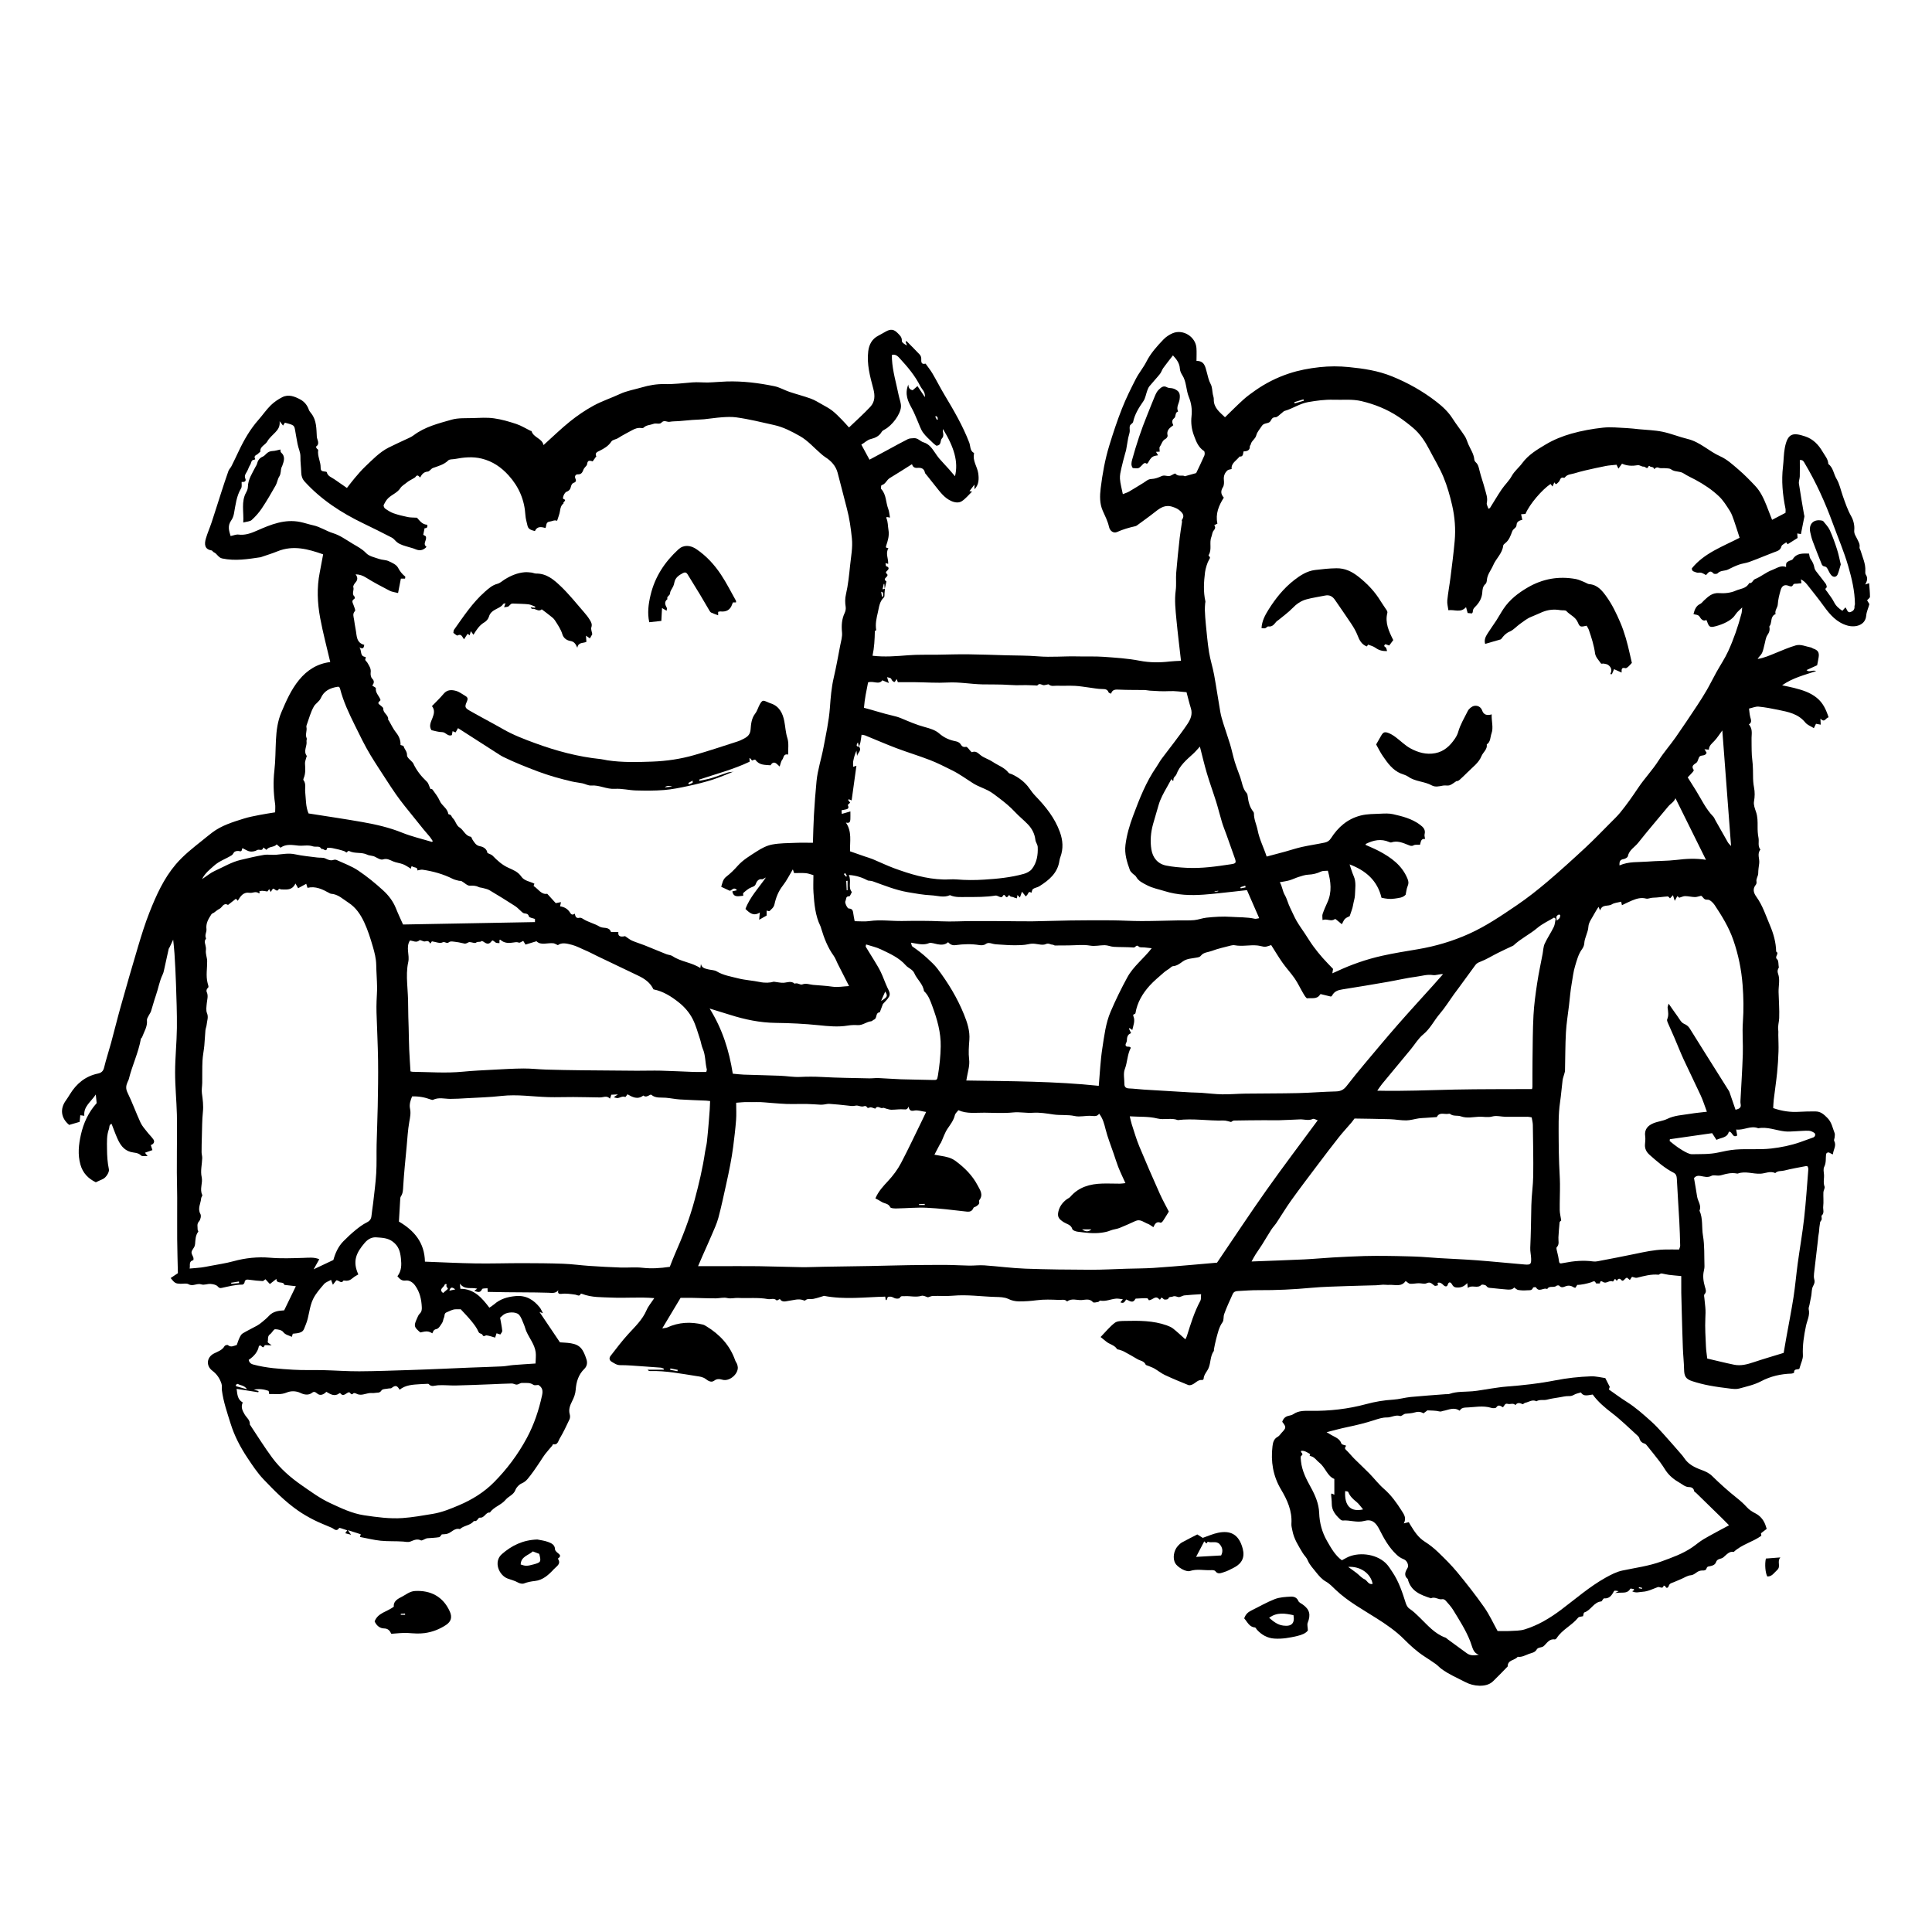 <?xml version="1.0" encoding="UTF-8"?>
<svg xmlns="http://www.w3.org/2000/svg" id="Layer_1" viewBox="0 0 3000 3000">
  <path d="M1374.093,914.307c-.2,2.258-.374,4.519-.606,6.773-.229,2.23.332,5.387-.92,6.526-6.981,6.354-7.514,15.145-9.441,23.34-2.083,8.857-4.212,17.804-2.55,27.629-.598.38-1.64,1.042-2.115,1.344-.231,12.951-.917,25.712-3.611,38.322,18.565,2.21,36.824.703,55.174-.755,15.063-1.197,30.266-.636,45.407-.86,15.868-.234,31.738-.795,47.602-.633,19.719.201,39.432.983,59.147,1.538,16.477.464,33.012.259,49.416,1.624,20.746,1.727,41.41-.447,62.109.125,13.231.365,26.519-.328,39.699.612,18.752,1.337,37.669,2.496,56.063,6.063,15.816,3.067,31.193,3.057,46.901,1.219,5.713-.668,11.498-.73,17.464-1.081-2.443-21.719-5.069-42.615-7.06-63.571-1.446-15.217-3.227-30.414-1.132-45.84,1.216-8.955.015-18.212.755-27.264,1.482-18.137,3.43-36.239,5.428-54.329.918-8.309,2.43-16.552,3.604-24.835.129-.909-.642-2.18-.242-2.78,3.374-5.06,3.19-8.58-1.773-13.367-3.874-3.736-7.347-5.279-12.316-6.979-11.63-3.979-19.216,1.27-27.353,7.706-9.198,7.275-18.79,14.051-28.237,21.008-.777.572-1.718,1.052-2.653,1.26-9.72,2.156-19.168,4.891-28.348,9.011-5.248,2.355-11.004-1.372-12.452-7.992-1.977-9.033-6.159-16.91-9.804-25.203-4.826-10.981-4.567-23.011-3.127-34.762,2.742-22.369,6.72-44.569,13.304-66.126,5.899-19.314,12.25-38.548,19.651-57.326,6.271-15.912,13.926-31.326,21.743-46.563,4.712-9.184,11.605-17.254,16.265-26.459,6.721-13.277,16.461-24.053,26.535-34.553,3.9-4.064,9.026-7.464,14.229-9.67,16.084-6.82,35.611,5.36,36.958,22.802.499,6.463.081,12.997.081,20.206,12.364-.321,13.697,9.197,15.893,17.148,1.789,6.476,2.922,12.901,6.23,19.046,2.415,4.486,2.243,10.36,3.253,15.61.49,2.549,1.555,5.1,1.485,7.625-.371,13.266,9.085,19.98,17.397,28.037,9.879-9.544,18.991-18.778,28.598-27.466,5.731-5.183,12.086-9.724,18.425-14.176,16.08-11.291,33.552-20.065,52.139-26.244,15.448-5.136,31.398-8.115,47.715-9.909,15.35-1.687,30.521-1.61,45.715-.101,22.699,2.255,44.994,5.576,66.605,14.323,25.011,10.123,48.001,23.117,69.182,39.535,9.498,7.362,18.25,15.496,24.854,25.831,6.034,9.442,13.077,18.235,19.205,27.623,2.446,3.747,3.567,8.347,5.397,12.512,3.444,7.841,8.597,14.988,9.333,23.932.121,1.468,1.242,3.131,2.381,4.186,3.611,3.343,4.427,7.612,5.526,12.188,2.387,9.941,6.006,19.581,8.573,29.486,1.778,6.863,4.633,13.566,2.874,21.17-.621,2.683,1.589,6.021,2.55,9.206.922-.516,2.096-.773,2.548-1.487,6.056-9.561,11.729-19.377,18.081-28.733,4.823-7.104,11.433-13.122,15.503-20.576,4.279-7.837,11.213-13.038,16.224-19.895,9.671-13.234,23.412-21.331,36.803-29.295,12.177-7.242,25.798-12.741,39.46-16.624,16.073-4.568,32.769-7.555,49.397-9.355,12.275-1.329,24.879.211,37.325.732,6.05.253,12.076,1.086,18.11,1.684,12.269,1.215,24.737,1.469,36.749,3.939,13.259,2.727,25.96,8.07,39.152,11.236,19.253,4.62,33.033,19.13,50.604,26.931,10.473,4.65,19.5,13.019,28.396,20.629,9.148,7.825,17.607,16.513,25.886,25.279,8.156,8.635,13.109,19.343,17.49,30.263,2.849,7.101,5.545,14.264,8.718,22.454,7.154-3.732,13.909-7.256,20.849-10.876,0-2.104.38-4.418-.059-6.564-4.4-21.508-6.458-43.118-3.853-65.055,1.155-9.727,1.018-19.664,2.846-29.243,4.468-23.41,13.1-23.937,31.594-17.811,12.271,4.065,20.619,12.732,27.06,23.751,3.577,6.12,8.545,11.464,8.907,19.047,7.694,5.744,8.171,15.571,12.744,23.152,4.711,7.81,6.478,17.387,9.605,26.165,3.874,10.876,7.418,21.769,13.229,31.998,3.49,6.143,5.4,14.395,4.681,21.354-.632,6.124,2.708,9.662,4.595,13.895,1.897,4.255,4.542,7.793,3.611,12.866-.296,1.614,1.181,3.514,1.701,5.325,2.952,10.291,7.922,20.105,7.277,31.256-.112,1.932-.247,4.328.724,5.774,3.309,4.924,2.507,9.672-.956,15.378,2.732-.904,4.043-1.338,6.152-2.036.517,7.178,1.301,14.139,1.308,21.102.002,1.63-2.626,3.264-4.472,5.39.978,1.652,2.257,3.811,3.537,5.975-1.472,6.08-4.366,11.45-4.954,18.171-1.263,14.432-16.446,18.789-29.336,15.068-16.358-4.723-26.751-16.636-36.294-29.828-8.361-11.557-17.327-22.679-26.174-33.878-2.465-3.121-5.453-5.829-9.577-8.028.23,1.637.461,3.274.851,6.039-2.266.25-4.663.565-7.069.766-2.338.196-4.685-.695-6.327,2.435-1.41,2.688-3.979,1.832-6.806.746-6.211-2.387-10.255.384-12.059,6.704-2.11,7.388-4.003,14.721-4.495,22.484-.316,4.983-5.069,9.18-3.373,14.796-7.939,3.219-5.709,11.377-8.355,17.168-.401.877-1.518,1.802-1.364,2.498,1.069,4.854.039,8.646-2.957,12.969-2.739,3.952-3.128,9.543-4.506,14.424-1.278,4.528-1.907,9.358-3.929,13.518-1.555,3.201-4.829,5.566-6.793,9.126,10.077-1.515,19.01-5.603,28.102-9.298,10.215-4.152,20.38-8.61,30.928-11.702,7.942-2.328,15.837,1.717,23.715,3.158,1.224.224,2.274,1.271,3.492,1.675,7.402,2.455,9.686,5.956,8.501,13.562-.641,4.114-1.524,8.19-2.316,12.379-5.179,2.362-10.588,4.829-16.509,7.528,4.459,4.268,8.908-.882,15.031,1.533-18.535,6.19-36.239,10.407-52.942,22.073,7.192,1.558,12.78,2.587,18.27,3.995,12.651,3.246,24.95,6.839,35.557,15.435,9.826,7.962,14.403,18.256,18.395,30.344-4.827.617-5.706,9.213-12.721,2.008.218,4.214.325,6.276.484,9.353-2.711-.51-4.725-.889-7.358-1.385-.859,1.77-1.785,3.676-3.296,6.788-4.647-2.959-10.195-4.898-13.339-8.783-10.962-13.542-26.511-16.441-42.011-19.616-10.081-2.065-20.236-4.047-30.458-5.02-4.458-.424-9.165,1.773-14.878,3.025.549,4.084.759,8.485,1.81,12.675,1.129,4.504,3.247,8.833-2.045,11.889,6.653,7.562,3.832,15.89,4.169,23.709.135,3.128-.003,6.266.05,9.399.084,4.971.078,9.949.383,14.908.292,4.765,1.092,9.5,1.376,14.265.338,5.654.5,11.327.489,16.991-.013,6.261.299,12.379,1.534,18.619,1.407,7.108,1.29,14.375-.057,21.842-.919,5.094,1.396,11.041,3.189,16.29,2.537,7.428,2.47,14.908,2.423,22.548-.036,5.81.211,11.74,1.361,17.407,1.241,6.117-1.59,12.896,3.006,18.416-5.597,6.716-.901,14.356-1.902,21.495-.717,5.119-1.448,10.282-1.509,15.433-.054,4.573-3.646,8.256-2.652,13.043.299,1.44-.154,3.525-1.076,4.648-5.456,6.646-3.301,12.895.953,18.796,9.717,13.481,14.614,29.181,21.02,44.215,5.581,13.098,9.329,26.518,9.626,40.809,5.625,3.1-3.53,7.852,1.568,12.041,2.402,1.974,1.71,7.711,2.59,12.704-1.408,2.229-2.777,5.125-1.189,9.569,3.318,9.278.548,19.071.785,28.642.333,13.461,1.438,26.942.936,40.367-.231,6.187-2.421,12.331-1.45,18.752.356,2.352.036,4.803.069,7.209.119,8.595.593,17.202.307,25.783-.366,10.977-1.008,21.967-2.134,32.89-1.444,14.008-3.547,27.948-5.237,41.933-.502,4.155-.571,8.362-.874,13.094,13.513,4.745,26.74,6.648,40.502,5.757,8.45-.547,16.943-.604,25.415-.553,7.854.047,12.821,4.544,18.294,10.093,6.792,6.887,7.97,15.446,11.15,23.459.748,1.885.217,4.331.064,6.504-.135,1.916-1.439,4.278-.716,5.638,4.006,7.527-1.422,13.568-1.978,20.939-3.973-.829-7.022-5.767-10.572-.846-.852,6.564.475,13.616-2.986,20.385-1.547,3.025-.698,7.486-.325,11.234.631,6.349-1.566,12.703.877,19.169.914,2.419-1.652,5.947-1.772,9.003-.288,7.335.566,14.765-.281,22.011-.539,4.62,2.184,9.969-2.282,13.97-.22.197-.388.581-.387.877.006,2.102.853,4.684-.07,6.2-1.626,2.673-1.955,2.414-2.122,3.911-.283,2.525-.8,5.025-1.095,7.549-.264,2.259-.273,4.549-.554,6.805-.314,2.519-.873,5.007-1.201,7.525-.296,2.27-.369,4.569-.636,6.844-1.965,16.747-4.02,33.483-5.876,50.241-.337,3.043-.483,6.345.343,9.223,1.195,4.166.066,6.957-1.967,10.719-2.249,4.16-1.807,9.747-2.68,14.687-.847,4.789-1.881,9.544-2.821,14.316-.444,2.251-1.628,4.685-1.157,6.732,2.134,9.271-2.417,17.308-4.231,25.831-3.207,15.06-5.533,30.111-4.791,45.676.269,5.644-2.786,11.451-4.346,17.177-.337,1.239-.77,2.452-1.195,3.792-2.778,1.611-8.504-.672-8.177,5.862.023.463-2.681,1.483-4.142,1.535-16.625.582-32.205,4.043-47.247,11.982-10.347,5.461-22.299,8.045-33.73,11.202-4.175,1.153-8.975.716-13.392.184-11.153-1.345-22.317-2.805-33.35-4.892-8.777-1.66-17.5-3.897-26.005-6.632-10.32-3.319-12.687-7.748-12.904-18.191-.23-11.062-1.462-22.099-1.89-33.161-.721-18.599-1.164-37.209-1.702-55.815-.291-10.038-.621-20.076-.777-30.117-.128-8.287-.026-16.578-.026-26.003-6.974-.67-13.084-1.117-19.152-1.89-3.737-.476-7.401-1.513-11.123-2.147-.82-.14-1.792.257-2.615.596-.833.344-1.615,1.398-2.34,1.327-11.588-1.121-22.519,2.012-33.564,4.728-2.087.513-4.626-.818-7.691-1.449-.892,1.326-2.162,3.215-3.362,4.999-2.186-1.671-3.959-3.875-4.898-3.564-1.819.602-3.09,2.722-4.751,4.003-.63.486-2.208.831-2.501.495-2.888-3.308-5.531-4.53-8.053.298-.844-.944-1.687-1.888-2.772-3.101-1.253,1.619-3.151,4.422-3.366,4.298-5.237-3.012-9.931,3.901-15.037.716-2.612-1.629-4.94-2.359-5.025,2.116-2.196-.083-6.111.348-6.314-.33-1.563-5.234-5.316-2.057-7.112-1.486-6.283,1.996-15.813,4.225-21.782,4.041-1.002,1.55-2.003,3.101-2.948,4.563-.948-.225-1.617-.22-2.091-.523-4.279-2.734-8.486-3.757-13.597-1.629-2.752,1.146-6.421,2.567-9.278-1.095-.554-.71-3.466-.64-4.339.138-4.183,3.727-11.188-.881-14.435,5.085-5.435-3.015-12.694,5.798-17.481-2.675-.329-.582-4.339-.178-4.529.428-1.634,5.211-6.125,3.869-9.515,4.161-4.464.386-9.078.234-13.492-.501-2.244-.374-4.191-2.531-6.293-3.894-2.786,3.719-7.149,3.479-11.315,3.169-7.826-.581-15.628-1.488-23.439-2.27-3.064-.306-6.014.145-8.415-3.237-1.186-1.67-6.611-2.755-7.683-1.679-6.311,6.335-14.519-.673-21.098,4.788-.353-2.963-.57-4.782-.899-7.546-4.068,4.47-8.606,6.81-14.202,6.902-4.011.066-7.046-.429-9.273-4.684-1.33-2.542-4.87-6.285-6.997.651-1.032,3.365-4.458,2.4-6.37.375-2.638-2.794-5.248-4.817-9.242-3.65.227,1.26.454,2.514.68,3.767-1.806.295-4.168,1.46-5.315.726-3.815-2.442-6.187-6.841-12.38-3.874-3.38,1.62-8.285-.119-12.494-.003-4.439.122-8.904,1.134-13.282.792-2.153-.168-4.137-2.515-6.793-4.269-6.593,9.802-16.768,5.404-25.826,6.03-3.058.211-6.165-.393-9.239-.29-3.566.119-7.115.79-10.681.901-14.816.462-29.641.659-44.453,1.223-18.778.715-37.612.984-56.302,2.723-27.232,2.534-54.457,3.835-81.796,3.662-10.619-.068-21.248.734-31.863,1.324-3.497.195-6.582.707-8.468,4.917-4.595,10.259-9.407,20.43-13.177,31.016-1.424,3.998-.269,9.386-2.533,12.521-5.685,7.873-7.341,16.942-9.826,25.807-1.477,5.27-2.385,10.702-3.5,16.071-.198.952.204,2.214-.283,2.894-5.749,8.029-4.428,18.204-8.211,26.754-2.424,5.478-7.246,9.84-7.534,16.375-.029.67-1.426,1.91-2.051,1.828-6.697-.875-10.333,4.737-15.509,7.011-1.869.821-4.514,1.491-6.227.799-12.257-4.954-24.498-9.994-36.461-15.61-5.672-2.662-10.629-6.808-16.091-9.97-2.976-1.723-6.337-2.778-9.511-4.165-1.484-.648-3.778-1.004-4.261-2.118-2.474-5.706-8.441-5.757-12.762-8.371-6.834-4.133-13.826-8.011-20.849-11.816-2.241-1.214-4.78-1.889-7.204-2.748-1.199-.425-3.075-.317-3.574-1.118-3.965-6.357-11.66-7.188-16.846-11.677-2.443-2.114-5.031-4.062-8.636-6.954,7.96-8.179,14.291-16.178,22.165-22.138,3.881-2.937,10.6-2.742,16.06-2.866,21.687-.495,43.401-.562,64.25,6.822,3.599,1.274,7.324,2.836,10.271,5.172,6.346,5.032,12.224,10.655,18.886,16.562.817-1.726,1.761-3.243,2.282-4.895,5.894-18.693,11.556-37.448,20.938-54.844,1.476-2.738.831-6.62,1.201-10.322-9.437.639-17.629.97-25.762,1.851-3.341.362-6.862,3.23-9.74,2.558-3.018-.705-5.254-2.156-8.691-.674-2.365,1.018-5.477-.479-6.954,3.436-.391,1.036-5.419,1.747-6.794.667-2.315-1.818-3.41-4.455-5.305.079-.113.269-1.368.461-1.537.249-5.842-7.358-10.228.99-16.285,1.286-.589-.73-1.605-3.13-2.715-3.174-5.139-.203-10.305.229-15.459.48-.965.047-2.521-.004-2.788.515-4.246,8.233-9.49,2.279-14.274.993-2.153,2.673-3.197,6.966-8.972,4.393,1.281-1.618,2.339-2.955,3.762-4.752-3.713-.394-7.185-1.299-10.556-1.014-8.239.697-16.055,4.815-24.674,3.047-.793-.162-1.859,1.882-2.937,2.062-2.764.459-7.068,1.695-8.169.408-5.169-6.043-11.852-3.65-17.532-3.295-7.523.471-15.621-3.29-22.652,2.189-3.566-4.002-8.49-2.237-12.645-2.411-11.614-.486-23.393-.991-34.838.531-4.173.555-8.443.969-12.671,1.273-4.882.352-9.791.541-14.684.473-5.79-.081-11.057-1.188-16.634-3.885-5.814-2.812-13.253-2.826-20.012-3.021-21.883-.631-43.66-3.915-65.668-1.924-10.306.932-20.763.089-31.144.362-2.536.067-5.039,1.363-7.738,2.146-2.948-.758-7.04-3.25-10.095-2.324-8.887,2.693-17.599-.085-26.344.566-2.814.209-5.513-1.122-7.441,2.734-.604,1.208-5.555,1.432-7.738.424-5.189-2.398-4.995-2.874-10.695-2.1-.666,1.652-1.33,3.305-1.994,4.958-.444-.027-.888-.054-1.333-.081-.226-1.555-.451-3.111-.759-5.227-31.463.745-63.331,4.921-95.026-1.211-5.193,1.509-10.849,3.603-16.691,4.698-4.211.789-8.902-1.147-12.658,2.48-.389.375-1.748-.029-2.55-.343-7.661-3.003-14.945-.111-22.483.78-4.369.516-10.362,3.289-14.17-2.644-.16-.249-4.564,2.606-5.038,2.118-4.162-4.287-9.086-1.265-13.431-2.072-15.502-2.877-31.043-.989-46.525-1.804-5.609-.295-10.942,1.602-16.843.147-5.443-1.342-11.603.395-17.453.487-6.086.095-12.178-.128-18.267-.263-5.813-.129-11.624-.391-17.438-.469-6.219-.083-12.44-.019-19.222-.019-9.025,15.054-18.229,30.408-28.457,47.47,4.135-.773,6.118-.763,7.757-1.509,17.926-8.163,36.414-9.115,55.336-4.456,1.855.457,3.605,1.53,5.268,2.54,20.939,12.711,36.812,29.706,44.976,53.236.631,1.818,2.002,3.372,2.687,5.178.682,1.798,1.263,3.751,1.316,5.652.303,10.81-13.345,22.003-23.739,19.048-4.787-1.361-8.764-1.72-12.901,1.42-5.114,3.882-10.534-.631-13.241-2.633-4.428-3.273-9.535-3.758-13.62-4.386-24.192-3.721-48.33-8.627-73.025-7.906-1.158.034-2.331-.431-3.443-2.055h24.836l.231-1.684c-1.634-.542-3.24-1.429-4.908-1.567-9.728-.808-19.467-1.497-29.209-2.117-11.159-.71-22.329-1.824-33.486-1.735-5.543.044-9.137-2.836-13.262-5.219-3.955-2.284-4.289-5.991-1.815-9.17,8.956-11.512,17.731-23.235,27.562-33.975,10.575-11.553,21.952-22.19,28.336-37.052,2.755-6.414,7.576-11.94,11.971-18.651-22.708-1.99-44.324.131-65.859-.846-15.527-.705-31.363.103-46.294-5.78-.626-.246-1.914-.43-1.945-.333-1.726,5.286-6.136,1.84-8.252,1.565-7.334-.953-14.511-2.243-21.983-1.235-3.117.42-6.233-.37-4.659-5.653-4.395,5.392-9.997,4.11-15.642,3.896-12.611-.48-25.243-.442-37.867-.577-9.328-.1-18.658-.102-27.985-.222-9.371-.12-18.74-.333-28.187-.506-.082-1.731-.157-3.328-.267-5.671-2.93.404-7.731-.08-8.398,1.355-3.153,6.788-7.33,4.123-12.192,2.751,1.527-1.158,2.516-1.909,4.537-3.443-9.159-2.534-19.078,2.486-26.899-7.827.425,4.096.603,5.812.833,8.03,21.247-.062,33.382,14.008,44.965,29.318,2.872-2.009,5.408-3.457,7.56-5.342,9.442-8.272,20.405-11.43,32.888-12.637,16.632-1.608,28.118,5.59,37.811,17.582,1.757,2.174,2.77,4.948,4.965,8.986-2.564-.915-3.397-1.213-5.38-1.921,10.886,16.153,21.247,31.525,31.777,47.149,4.889.399,10.986.482,16.936,1.463,14.46,2.386,19.143,9.157,24.287,25.145,1.788,5.557.524,10.831-3.336,14.593-9.192,8.96-12.535,20.123-13.413,32.294-.465,6.452-2.616,12.065-5.508,17.769-3.199,6.309-5.948,12.969-3.746,20.553.682,2.351.675,5.49-.339,7.646-4.819,10.239-9.634,20.54-15.453,30.216-2.075,3.451-2.903,10.331-10.144,8.441-.207-.054-.718,1.646-1.303,2.349-3.659,4.4-7.532,8.63-11.028,13.153-2.7,3.493-4.933,7.346-7.406,11.017-3.399,5.046-6.735,10.138-10.271,15.087-3.059,4.281-6.218,8.508-9.601,12.534-2.452,2.918-5.242,5.104-9.093,6.775-4.028,1.747-8.142,6.038-9.692,10.165-2.91,7.753-10.668,9.711-15.235,15.242-6.799,8.235-18.161,10.89-24.436,19.806-6.776-.69-8.162,8.845-15.66,7.955-2.802-.333-3.873,7.016-9.153,5.148-5.462,7.315-15.507,6.758-21.779,12.682-8.422-2.362-13.038,5.577-19.917,7.317-2.566.649-5.311.591-8.225.88-1.088,1.18-2.447,4.044-4.241,4.349-6.054,1.025-12.264,1.109-18.407,1.64-.978.085-1.922.605-2.871.95-2.333.849-5.35,3.087-6.868,2.326-5.863-2.939-11.036-.236-15.851,1.652-4.276,1.677-7.719.486-11.708.196-11.575-.843-23.283-.113-34.809-1.281-10.802-1.094-21.438-3.823-32.19-5.841.556-2.104.937-3.546,1.12-4.239-6.509-2.06-12.371-3.915-19.998-6.329,2.109,2.996,3.093,4.394,5.015,7.124-3.805-.99-6.348-1.652-9.067-2.36,1.146-1.662,1.999-2.9,3.117-4.521-3.456-1.159-6.144-2.111-8.866-2.951-1.226-.378-3.399-1.1-3.655-.705-4.222,6.536-7.895,1.289-11.731-.375-9.117-3.956-18.451-7.479-27.304-11.955-8.544-4.32-16.936-9.123-24.794-14.579-19.971-13.867-37.005-31.191-53.677-48.659-9.494-9.947-17.223-21.715-24.904-33.225-11.042-16.548-20.242-34.142-26.196-53.249-5.286-16.963-11.166-33.802-13.494-51.498-.449-3.41.562-6.741-.695-10.569-2.734-8.328-7.136-14.744-14.136-20.044-10.366-7.848-8.822-21.06,2.631-26.852,6-3.034,12.692-4.988,16.381-11.537.65-1.154,4.313-2.118,5.102-1.442,4.825,4.14,9.185,1.077,13.793-.149,1.363-3.706,2.456-7.491,4.141-10.991,1.236-2.567,2.742-5.595,5.007-6.966,7.188-4.353,14.84-7.93,22.2-12.012,2.792-1.548,5.41-3.492,7.869-5.541,3.695-3.078,7.467-6.146,10.696-9.684,6.506-7.131,15.105-8.101,23.668-8.577,6.04-12.462,11.918-24.593,18.166-37.485-5.632-.652-11.737-1.36-17.843-2.067-1.662-6.705-12.215-.29-12.396-9.282-3.697,2.905-6.805,5.348-10.132,7.964-1.773-1.922-4.321-4.685-6.888-7.468-1.408.948-2.976,2.907-4.45,2.839-6.639-.307-13.279-.998-19.864-1.936-4.037-.575-7.475-1.068-8.202,4.381-.132.994-1.238,1.949-2.08,2.719-.41.376-1.248.387-1.892.389-10.701.039-20.953,2.867-31.299,5.07-2.746.585-4.066.231-6.29-2.289-2.283-2.588-7.188-3.559-11.056-3.873-4.736-.384-10.123,2.179-14.267.726-6.85-2.402-13.071,3.706-19.977-.275-3.241-1.869-8.313-.545-12.553-.697-7.625-.273-8.828-.939-15.237-8.902,3.949-2.649,7.81-5.24,11.248-7.546-.386-17.833-.956-35.406-1.097-52.984-.173-21.56.088-43.123.016-64.684-.043-12.74-.447-25.478-.54-38.218-.082-11.24.052-22.482.074-33.723.038-18.983.477-37.977-.016-56.947-.567-21.825-2.801-43.63-2.769-65.441.034-22.904,2.513-45.798,2.782-68.71.271-23.113-.708-46.247-1.431-69.363-.479-15.318-1.362-30.627-2.283-45.926-.457-7.592-1.407-15.153-2.056-21.921-1.619,3.477-3.438,7.424-5.295,11.353-.541,1.144-1.474,2.174-1.742,3.365-2.528,11.248-4.925,22.526-7.431,33.78-.423,1.899-.971,3.826-1.82,5.565-5.074,10.396-6.783,21.873-10.592,32.68-2.835,8.046-4.903,16.36-7.55,24.478-.764,2.342-2.458,4.365-3.529,6.628-1.108,2.343-3.011,4.909-2.771,7.189,1.048,9.989-4.457,17.908-7.608,26.564-.312.858-1.617,1.433-1.762,2.262-3.81,21.678-13.634,41.554-18.8,62.822-.375,1.542-1.305,2.945-1.946,4.426-2.349,5.431-3.103,10.181-.081,16.35,7.447,15.207,13.161,31.253,20.256,46.647,2.523,5.475,6.901,10.134,10.658,14.99,2.959,3.825,6.608,7.148,9.314,11.127,2.443,3.592.612,7.184-4.032,8.769.798,2.467,1.601,4.951,2.523,7.802-3.97,1.391-7.456,2.612-11.585,4.058,1.211,1.577,2.196,2.859,4.024,5.239-4.081-.293-8.42.702-10.118-.976-4.775-4.719-10.772-3.951-16.269-5.494-10.671-2.995-16.229-11.367-20.408-20.745-3.301-7.408-6.016-15.079-9.091-22.888-4.35,1.564-2.999,5.146-4,7.817-3.808,10.17-3.154,20.56-3.081,31.07.074,10.71.717,21.252,2.939,31.758.962,4.547-4.66,12.899-9.002,14.868-3.485,1.58-6.943,3.22-11.313,5.252-11.336-5.49-20.176-14-23.94-27.543-4.349-15.647-2.714-31.006.789-46.445,4.116-18.141,11.622-34.566,24.443-48.921-.344-3.439-.721-7.21-1.339-13.396-7.655,11.707-19.312,18.426-17.812,33.08-2.093-.304-3.882-.564-6.254-.909-.341,3.359-.66,6.502-1.051,10.351-5.323,1.541-10.707,3.099-16.208,4.691-12.636-10.294-14.656-24.683-5.273-37.727,2.273-3.159,4.351-6.466,6.385-9.787,10.147-16.564,24.006-28.107,43.393-32.186,5.175-1.089,8.309-3.492,9.698-9.241,3.131-12.955,7.371-25.638,10.872-38.51,5.012-18.423,9.514-36.987,14.689-55.363,8.908-31.635,17.922-63.245,27.371-94.721,5.329-17.753,10.827-35.531,17.652-52.742,10.455-26.362,22.035-52.266,40.696-74.241,12.148-14.305,26.85-25.711,41.384-37.334,5.07-4.054,10.062-8.211,15.233-12.132,14.591-11.064,31.855-16.247,48.944-21.62,7.999-2.515,16.333-4.034,24.579-5.679,7.644-1.525,15.375-2.616,24.193-4.085,0-4.552.533-8.99-.094-13.257-2.524-17.183-3.092-34.252-1.089-51.624,1.815-15.737,1.611-31.702,2.438-47.56.766-14.694,2.566-29.092,8.434-42.924,7.496-17.668,15.08-35.083,27.409-50.163,12.792-15.647,28.587-25.395,48.474-27.836-5.286-22.761-11.378-45.393-15.642-68.363-4.345-23.409-5.409-47.152-.663-70.808,1.831-9.126,3.439-18.297,5.266-28.071-23.312-8.229-46.5-14.656-71.039-4.639-8.104,3.308-16.533,5.822-24.812,8.703-.308.107-.593.322-.906.368-19.901,2.938-39.721,6.268-59.95,1.962-6.228-1.326-7.929-7.505-13.078-9.632-1.32-.545-2.176-2.662-3.429-2.853-10.804-1.649-11.496-9.433-8.927-18.3,2.503-8.641,6.218-16.924,9.049-25.48,5.102-15.417,9.896-30.936,14.908-46.382,3.604-11.107,7.222-22.214,11.137-33.213.951-2.671,3.351-4.79,4.651-7.381,3.901-7.771,7.628-15.63,11.349-23.489,8.274-17.48,17.844-34.108,30.744-48.692,6.445-7.286,11.945-15.473,18.842-22.27,5.209-5.134,11.564-9.483,18.111-12.793,9.685-4.897,19.249-1.014,27.871,3.588,6.212,3.316,10.82,8.825,13.238,15.867.759,2.211,2.485,4.136,3.958,6.047,8.258,10.716,7.751,23.787,8.477,36.075.27,4.57,5.373,10.712-1.157,15.169-.243.166.273,1.85.773,2.603.714,1.073,2.621,2.073,2.498,2.872-1.438,9.4,3.927,17.782,3.828,26.952-.049,4.594,1.312,5.871,5.709,6.238,1.333.111,3.648.427,3.786,1.039,1.441,6.383,7.264,7.901,11.67,10.969,6.339,4.414,12.699,8.797,19.637,13.599,4.114-5.252,7.914-10.471,12.101-15.358,5.273-6.155,10.513-12.409,16.389-17.961,11.242-10.624,21.939-22.042,35.95-29.235,8.07-4.143,16.41-7.757,24.581-11.707,4.941-2.389,10.282-4.314,14.598-7.569,17.554-13.24,38.503-18.367,58.905-24.203,10.315-2.951,21.781-2.148,32.744-2.491,10.967-.343,22.112-1.134,32.893.349,11.804,1.624,23.473,5.046,34.835,8.794,7.63,2.517,14.62,6.969,21.908,10.533.554.271,1.638.228,1.735.553,3.079,10.289,16.394,11.019,18.651,21.697,14.295-12.861,27.238-25.564,41.321-36.843,11.396-9.127,23.654-17.48,36.468-24.452,12.982-7.064,27.254-11.715,40.703-17.977,10.887-5.069,22.694-6.926,34.024-10.276,11.288-3.338,23.458-5.448,35.168-5.157,14.661.365,28.955-1.478,43.41-2.638,8.25-.662,16.619.344,24.922.123,9.434-.251,18.848-1.25,28.282-1.542,25.017-.774,49.731,2.299,74.139,7.324,8.087,1.665,15.557,6.145,23.483,8.821,10.955,3.698,22.214,6.528,33.072,10.474,6.128,2.227,11.787,5.813,17.522,9.03,5.39,3.023,10.945,5.92,15.797,9.685,5.308,4.119,9.988,9.075,14.764,13.845,3.596,3.592,6.911,7.466,11.28,12.227,11.423-10.972,22.76-20.999,33.032-32.018,7.38-7.916,7.535-17.463,4.66-28.203-5.065-18.922-10.291-38.138-7.841-58.097,1.275-10.386,5.834-19.183,15.794-24.244,3.997-2.031,7.823-4.395,11.761-6.547,7.483-4.088,12.505-3.3,18.267,2.718,3.207,3.349,6.647,6.03,6.329,11.875-.142,2.603,4.356,5.458,8.083,7.223-.735-1.927-1.47-3.854-2.205-5.781l1.332-1.112c6.895,6.981,13.898,13.861,20.596,21.027,1.414,1.513,2.387,4.073,2.383,6.149-.01,4.831-.695,9.624,6.721,7.948,3.55,5.019,7.454,9.828,10.578,15.1,6.471,10.923,12.138,22.291,18.678,33.205,14.353,23.952,28.472,48.056,38.536,74.279,2.084,5.428.79,12.502,7.171,16.047.206.114.345.631.281.907-2.58,11.273,4.988,20.357,6.481,30.587,1.232,8.445,1.254,17.872-5.851,24.958v-7.303c-3.124,4.063-5.221,6.789-7.775,10.11,2.229.4,3.129.561,4.03.722-5.2,5.053-9.829,10.976-15.781,14.886-4.81,3.161-11.111,2.232-16.706-.305-10.573-4.795-17.05-13.885-23.965-22.534-4.857-6.075-9.701-12.161-14.534-18.255-.785-.99-1.923-1.96-2.149-3.089-1.332-6.655-5.835-7.988-11.712-7.496-3.965.332-7.098-1.008-8.387-5.757-11.764,7.39-23.078,14.712-34.625,21.648-4.863,2.921-6.366,9.517-12.633,10.954-.657.151-1.477,4.968-.498,6.031,8.038,8.72,6.911,20.549,10.812,30.627,1.58,4.081,1.803,8.687,2.766,13.697-2.47-.45-3.841-.7-5.22-.951-.14.793-.512,1.507-.31,1.967,2.531,5.746,2.088,11.985,3.117,17.801,1.634,9.24-.91,16.896-3.519,24.887-1.285,3.935,1.384,3.114,3.505,3.886-4.951,7.877.054,15.89-.386,24.251-1.255-.346-2.434-.671-4.136-1.14.399,1.939.413,4.705,1.095,4.881,4.613,1.19,4.403,4.143,1.883,6.415-2.618,2.359-3.321,3.724-.279,5.883.197.14.15.599.253.898,1.277,3.71-8.535,5.762-1.542,10.321-.888,3.922-1.775,7.844-2.674,11.778-.219-2.612-.426-5.236-.634-7.861-.287-.007-.575-.014-.862-.021-.585,2.603-1.169,5.206-1.868,8.315,1.839-.364,2.755-.545,3.671-.726ZM1333.756,1159.68c-.419-1.823-.839-3.646-1.599-6.953-3.119,4.965-2.357,6.648,1.794,6.705,4.738,6.005-2.336,9.58-3.076,14.497l-.991-8.249c-2.411,5.321-3.956,10.771-5.004,16.315-.509,2.693-.088,5.563-.088,8.682,1.953-.6,3.346-1.027,5.048-1.55-2.484,17.979-4.943,35.769-7.428,53.756-2.063-.841-3.295-1.342-4.526-1.844-.295.407-.589.813-.884,1.22,1.166,1.534,2.333,3.067,3.133,4.119-1.531,1.559-3.846,3.228-3.604,3.784,1.345,3.093,1.635,5.459-2.241,6.492-2.377.633-4.831.974-7.542,1.503.123,1.859.269,4.059.377,5.679,4.554-1.308,8.708-2.501,13.364-3.839,0,5.032.141,8.612-.04,12.175-.178,3.524-1.008,6.68-6.935,5.125,9.749,14.13,6.008,29.438,6.397,44.597,7.471,2.61,15.047,5.275,22.636,7.903,4.236,1.467,8.591,2.638,12.722,4.351,11.13,4.616,21.985,9.952,33.281,14.096,24.686,9.057,49.784,16.698,76.389,17.423,6.787.185,13.636-.677,20.374-.098,14.238,1.224,28.37,1.23,42.666.327,20.897-1.321,41.63-3.3,61.806-8.948,4.631-1.296,9.811-4.002,12.653-7.673,7.642-9.872,9.481-21.915,8.933-34.114-.166-3.705-3.163-7.229-3.603-10.984-1.1-9.383-5.148-17.272-11.447-23.892-6.476-6.806-13.951-12.668-20.338-19.548-7.477-8.054-15.869-14.94-24.581-21.501-5.168-3.892-10.262-8.026-15.903-11.111-7.809-4.272-16.57-6.909-24.075-11.603-10.857-6.791-21.166-14.497-32.68-20.194-11.332-5.608-22.619-11.447-34.38-16.014-17.233-6.692-35.001-11.996-52.298-18.536-16.365-6.188-32.407-13.229-48.621-19.821-1.42-.577-3.061-.612-5.595-1.084-.623,4.236-1.021,8.037-1.787,11.762-.497,2.416-1.531,4.722-2.304,7.045ZM1747.893,1621.241c-.903,6.804,6.585,1.917,7.958,5.904-5.447,10.164-5.096,22.131-9.272,33.049-2.576,6.735-.602,15.218-.631,22.916-.019,4.873,2.42,6.825,7.321,7.009,7.754.292,15.476,1.329,23.227,1.815,24.053,1.508,48.112,2.93,72.171,4.325,5.527.32,11.078.248,16.599.623,10.841.737,21.66,2.193,32.504,2.37,12.017.196,24.049-.924,36.079-1.085,27.184-.363,54.379-.191,81.556-.811,19.704-.449,39.38-2.176,59.083-2.593,7.314-.155,12.14-2.726,16.477-8.346,9.157-11.867,18.657-23.478,28.288-34.967,16.987-20.263,33.944-40.561,51.349-60.464,17.803-20.358,36.141-40.248,54.221-60.364,5.344-5.946,10.61-11.962,15.911-17.946-5.871-.392-10.992,2.166-15.576,1.421-9-1.464-17.299,1.411-25.781,2.489-15.101,1.92-29.98,5.526-45.004,8.127-23.315,4.037-46.65,7.968-70.026,11.626-6.783,1.061-12.494,3.023-15.829,9.539-.528,1.032-1.973,1.595-1.951,1.578-5.916-1.442-10.867-2.649-15.736-3.836-.429.244-.822.331-.96.567-4.691,8.024-13.072,5.022-19.845,5.978-1.755.248-4.626-4.776-6.389-7.734-4.49-7.535-8.131-15.621-13.066-22.833-5.816-8.5-12.972-16.075-18.927-24.491-6.181-8.736-11.621-17.998-17.741-27.589-2.397.77-4.795,1.667-7.262,2.281-1.354.337-2.866.439-4.24.224-3.35-.524-6.632-1.576-9.993-1.916-11.681-1.184-23.413,1.87-35.12-.333-1.84-.346-3.928-.108-5.765.377-10.019,2.643-20.248,4.785-29.892,8.449-5.599,2.127-12.495,1.99-16.621,7.097-1.746,2.161-2.94,2.449-5.693,3.036-7.636,1.628-16.029,1.354-22.762,6.26-4.612,3.361-9.002,6.812-15.143,7.257-1.939.141-3.726,2.404-5.577,3.704-2.882,2.026-5.976,3.814-8.596,6.136-7.49,6.639-15.349,12.989-22.034,20.383-11.004,12.171-19.285,26.106-22.018,42.629-.403,2.435-4.833,1.007-3.226,4.844,3.046,7.27-.117,14.193-1.741,21.471-1.727-1.247-2.97-2.145-4.213-3.043-.311.312-.622.625-.933.937,1.011,2.137,2.022,4.274,3.313,7.002-5.48,1.76-6.487,6.258-6.582,11.468-.034,1.848-1.239,3.674-1.909,5.51l-.006-.054ZM1348.121,1367.331l.249.262c-9.052-4.871-18.515-8.199-30.345-8.941,4.517,9.49-1.584,19.032,4.72,26.513-1.4,2.445-2.814,6.674-3.949,6.6-6.101-.397-4.494,4.977-6.074,7.579-1.39,2.289,3.069,11.396,5.261,11.407,5.283.028,6.475,3.11,6.964,7.462.43,3.823,1.333,7.594,2.176,12.206,7.77,0,15.537.904,23.015-.183,17.001-2.473,33.993.168,50.951-.105,20.244-.326,40.685-.453,61.04.496,15.827.738,31.733-.339,47.605-.411,17.233-.079,34.467.045,51.701.131,14.002.07,28.006.449,42.004.27,19.536-.249,39.065-1.061,58.601-1.316,21.345-.279,42.696-.382,64.042-.214,15.527.122,31.05,1.163,46.574,1.155,19.177-.01,38.352-.707,57.529-1.058,8.035-.147,16.118.333,24.094-.401,6.439-.593,12.69-3.142,19.131-3.829,12.706-1.355,25.352-2.158,38.303-1.277,12.264.834,24.603.281,36.753,2.975,1.735.385,3.739-.44,6.825-.875-6.595-15.11-12.91-29.579-19.023-43.587-7.257.821-13.865,1.619-20.484,2.308-15.544,1.618-31.066,3.55-46.646,4.681-20.495,1.487-40.874.786-60.743-5.48-9.144-2.884-18.432-4.466-27.332-9.122-6.859-3.589-13.096-6.294-16.984-13.26-1.172-2.099-3.842-3.314-5.62-5.136-1.518-1.556-3.295-3.198-4.005-5.149-4.578-12.584-8.577-25.288-6.851-39.032,1.955-15.573,6.354-30.498,11.83-45.116,9.905-26.443,20.088-52.77,36.376-76.183,2.72-3.91,4.87-8.227,7.693-12.054,6.391-8.663,13.123-17.073,19.558-25.704,6.984-9.368,14.079-18.676,20.577-28.377,4.93-7.36,8.516-15.278,5.555-24.729-2.526-8.065-4.444-16.32-6.762-24.983-8.85-.624-17.885-2.151-26.807-1.654-10.13.564-20.112-.107-30.146-.745-2.816-.179-5.608-.927-8.418-.976-12.931-.226-25.883.06-38.79-.583-5.925-.295-11.015-.589-13.003,6.266-1.619-.81-3.495-1.126-3.831-2.02-1.827-4.86-5.215-5.196-9.905-5.201-6.759-.007-13.517-1.464-20.275-2.307-7.302-.91-14.583-2.265-21.912-2.628-9.249-.457-18.546.126-27.805-.206-4.379-.157-9.179,1.538-13.15-2.04-.444-.4-1.795.213-2.726.347-2.021.293-4.232,1.238-6.021.722-3.06-.884-5.765-3.233-8.693.389-.506.626-2.443.124-3.719.093-6.325-.151-12.659-.609-18.971-.401-7.019.231-13.944.166-20.99-.34-13.871-.995-27.841-.569-41.767-.861-18.028-.378-35.822-3.854-54.029-2.867-16.581.9-33.274-.312-49.919-.502-9.142-.104-18.286-.019-27.367-.019-.543-1.437-1.127-2.98-1.87-4.945-1.455,2.176-2.127,3.935-3.4,4.724-.532.33-2.532-1.223-3.517-2.252-.963-1.005-1.205-2.842-2.27-3.573-1.311-.899-3.148-1.031-5.663-1.756.929,3.203,1.482,5.107,2.629,9.061-4.526-1.884-7.401-3.08-10.017-4.169-5.478,7.513-13.902.333-22.155,3.218-2.454,12.498-5.354,25.72-6.392,39.435,15.044,3.896,29.17,8.667,43.708,11.996,4.699,1.076,9.428,2.341,13.862,4.193,12.044,5.031,23.938,10.27,36.651,13.671,7.851,2.1,16.535,4.648,22.386,9.792,7.777,6.838,16.055,10.428,25.769,12.326,2.656.519,5.941,1.93,7.311,4.005,2.31,3.499,3.75,5.636,8.841,4.645,1.995-.389,5.048,4.757,7.661,7.339.449.444,1.278,1.092,1.644.942,6.363-2.607,9.557,1.97,13.948,5.197,5.539,4.07,12.588,6.042,18.303,9.924,8.187,5.56,18.129,8.589,24.498,16.888,1.006,1.311,3.467,1.459,5.197,2.269,10.86,5.082,20.39,12.347,27.097,21.984,3.034,4.36,5.958,8.224,9.693,12.095,15.684,16.256,29.708,33.728,37.614,55.501,4.779,13.16,5.657,25.891.827,39.021-.661,1.798-1.19,3.687-1.46,5.58-2.751,19.296-16.156,30.265-31.256,39.785-2.921,1.841-6.808,2.183-9.647,4.105-1.53,1.036-1.785,3.956-2.615,6.025-2.612-2.006-4.312-1.519-5.516,1.662-.494,1.305-1.818,2.296-3.215,3.969-2.094-2.603-3.71-4.61-5.909-7.342-1.303,3.663-2.218,6.232-3.21,9.021-1.584-1.581-2.727-2.721-3.871-3.861-.212,1.522-.424,3.045-.712,5.114-1.335-.37-3.261-.536-4.779-1.41-2.36-1.36-6.162-.151-7.152-3.935-1.766,1.378-3.514,5.772-5.776,2.26-3.594-5.579-4.002,1.348-6.397,1.344-3.716-.006-6.364-2.978-9.327-2.499-14.735,2.381-29.595,2.215-44.388,2.202-8.727-.008-17.816,1.009-26.225-2.858-9.598,4.422-19.406.689-29.002.236-12.217-.576-24.397-2.784-36.495-4.862-18.696-3.211-36.217-10.392-53.972-16.752-2.353-.843-4.99-.892-7.495-1.308ZM1262.306,1308.664c.515-14.913.72-28.951,1.554-42.952,1.049-17.605,2.305-35.21,4.043-52.759,1.751-17.685,7.487-34.621,10.766-52.062,3.859-20.527,8.419-40.941,9.969-61.762,1.175-15.773,2.369-31.409,5.984-46.886,3.822-16.36,6.763-32.93,9.917-49.44,1.314-6.878,3.587-13.977,2.935-20.735-1.029-10.659-.495-20.574,4.141-30.327,1.318-2.772,2.002-6.361,1.544-9.356-1.021-6.67-1.164-12.742.457-19.692,3.398-14.578,4.847-29.659,6.392-44.606,1.449-14.012,4.291-27.915,2.792-42.208-1.637-15.614-3.733-31.082-7.802-46.284-4.959-18.528-9.36-37.207-14.409-55.709-2.87-10.515-9.862-18.137-18.977-23.944-2.44-1.554-4.66-3.48-6.863-5.373-10.832-9.308-20.531-20.611-32.735-27.456-12.391-6.95-25.238-13.831-39.843-17.08-19.576-4.356-39.035-9.237-58.908-11.965-7.218-.991-14.708-.643-22.022-.142-9.362.642-18.658,2.189-28.007,3.092-5.971.576-11.993.597-17.979,1.041-7.061.523-14.105,1.283-21.163,1.849-4.744.38-9.586.151-14.226,1.029-4.187.792-8.45-3.474-12.775,1.32-2.909,3.223-8.231.231-12.652,1.973-4.949,1.95-10.775,1.561-15.018,5.79-.731.729-2.473.824-3.664.647-5.358-.796-10.011.995-14.538,3.517-7.095,3.952-14.45,7.499-21.223,11.939-3.489,2.287-8.824,2.656-10.579,5.35-4.699,7.212-11.306,10.949-18.549,14.582-2.928,1.469-7.846,3.142-4.913,8.607.102.19-.752.85-1.1,1.334-1.532,2.134-3.042,4.285-4.566,6.438-6.466-2.03-7.798-1.225-8.865,5.107-.145.861-1.01,1.618-1.592,2.385-1.224,1.613-2.915,3.027-3.637,4.833-1.72,4.298-3.062,8.119-9.159,7.811-2.933-.148-5.257,2.8-3.635,6.327,1.82,3.958.787,5.797-3.327,7.192-1.599.542-3.056,3.269-3.453,5.228-.852,4.199-2.707,6.747-6.932,8.28-3.468,1.259-6.824,10.306-4.935,11.036,6.718,2.597-1.589,4.899.377,6.951-3.705,2.951-4.894,6.819-5.51,11.501-.679,5.168-2.889,10.135-4.56,15.608-4.294-1.751-7.619.794-10.916,1.116-7.132.696-5.2,6.082-7.136,10.141-6.382-1.929-12.947-3.111-16.405,4.704-5.326-1.48-10.243-2.513-11.513-8.355-1.175-5.406-2.91-10.797-3.233-16.264-1.401-23.668-10.054-44.034-25.927-61.658-11.571-12.848-24.984-22.088-41.993-26.256-14.036-3.44-27.772-2.015-41.601.615-3.474.661-8.139.084-10.217,2.139-6.786,6.711-15.409,8.753-23.814,11.787-3.025,1.092-5.32,5.431-8.136,5.629-6.321.445-9.115,4.332-11.842,9.177-2.235-2.409-4.249-5.065-7.085-.972-.758,1.094-2.246,1.709-3.453,2.458-3.506,2.177-7.387,3.907-10.468,6.569-3.325,2.873-7.187,4.494-10.037,8.951-3.941,6.163-12.222,9.397-17.997,14.603-3.233,2.914-5.518,7.103-7.466,11.091-.61,1.249.722,4.501,2.116,5.475,4.139,2.89,8.518,5.768,13.233,7.422,7.187,2.52,14.684,4.251,22.152,5.838,3.859.82,7.938.606,14.147,1.001,3.551,3.655,7.711,10.637,15.919,10.921,1.251,5.851-2.678,5.187-4.102,5.421-.742,3.642-1.354,6.645-2.073,10.176.868.503,2.478,1.437,3.807,2.208,2.857,5.825-5.672,11.64,1.319,16.562-5.561,5.922-11.181,6.311-17.57,3.514-3.225-1.412-6.732-2.182-10.115-3.23-6.3-1.95-12.854-3.366-18.184-7.546-2.774-2.175-4.86-5.466-7.888-7.037-14.703-7.631-29.551-14.993-44.474-22.186-34.006-16.391-65.224-36.632-90.882-64.737-3.734-4.089-5.344-8.651-5.46-14.171-.171-8.155-1.433-16.309-1.257-24.443.157-7.248-3.321-13.388-4.482-20.087-1.291-7.446-2.834-14.873-3.956-22.23-.682-4.468-1.944-6.212-5.101-7.519-3.36-1.391-6.988-2.136-10.571-3.183-.881,1.363-1.816,2.808-2.92,4.515-1.579-2.035-2.801-3.609-5.3-6.83.864,8.292-2.45,12.783-6.414,17.018-4.415,4.715-9.714,8.99-12.76,14.491-3.12,5.636-11.481,7.563-10.787,15.724.063.738-2,1.485-2.696,2.49-2.005,2.894-8.809,3.176-5.127,9.216-.542.32-1.075.901-1.627.919-5.019.161-4.403,4.98-6.17,7.68-2.057,3.143-3.12,6.917-4.893,10.27-1.918,3.629-4.896,6.411-2.68,11.563,1.602,3.724-1.331,5.571-5.824,4.889-.198,3.345.741,7.373-.788,9.915-7.347,12.215-8.646,25.927-11.141,39.419-.687,3.716-2.157,7.611-4.333,10.664-5.75,8.069-3.488,15.75-.855,24.093,4.701-.953,8.574-2.736,12.158-2.276,10.579,1.36,19.812-2.176,29.089-6.266,21.252-9.37,42.636-18.144,66.738-13.311,6.826,1.369,13.537,3.746,20.117,5.163,11.207,2.413,20.328,8.975,31.037,12.262,10.684,3.278,20.294,10.31,30.077,16.192,7.336,4.41,14.909,8.099,21.191,14.74,4.72,4.99,13.226,6.628,20.278,9.1,4.682,1.641,10.145,1.303,14.583,3.33,5.412,2.472,12.146,5.43,14.605,10.12,2.979,5.683,6.444,10.042,11.222,13.866.409.328-.104,1.808-.228,3.196h-6.481c-1.404,7.204-2.754,14.128-4.361,22.375-5.016-1.311-9.338-1.669-12.891-3.51-12.48-6.468-24.997-12.969-36.872-20.452-5.121-3.227-9.99-4.882-16.162-5.078,3.208,4.38,3.653,8.194.078,12.317-1.819,2.098-4.289,5.58-3.646,7.485,1.66,4.913-3.208,10.569,2.01,14.887.522.432.217,3.145-.412,3.485-5.275,2.843-2.233,6.347-1.138,9.825.96,3.046,3.274,7.743,2.094,9.009-4.037,4.329-2.182,8.472-1.47,12.85.846,5.203,1.479,10.449,2.538,15.608,1.942,9.461.527,20.806,13.385,24.031-.774,3.781-1.01,7.432-7.439,4.056,3.975,5.511.231,13.751,9.377,14.741.189.02.576,1.374.33,1.772-2.212,3.58,1.166,4.688,2.499,7.031,2.635,4.634,6.108,9.107,5.186,15.35-.452,3.064.31,7.504,2.326,9.486,4.124,4.054,2.579,7.367.171,10.904,2.215,1.547,5.691,3.019,5.563,4.038-.963,7.661,5.596,12.092,7.278,18.512-4.715,4.706-4.656,4.631.804,8.879,1.461,1.137,3.554,2.962,3.462,4.345-.475,7.111,8.542,9.847,7.521,17.042-.063.441.824.966,1.152,1.52,3.686,6.229,6.682,13.015,11.198,18.565,4.97,6.108,7.203,12.674,6.853,19.266,2.274.86,4.578,1.102,4.806,1.923,1.323,4.747,5.515,7.926,5.316,13.994-.125,3.815,5.93,7.83,9.201,11.764.205.247.323.57.46.868,5.032,10.96,12.351,20.121,21.114,28.393,2.647,2.499,3.493,6.905,5.634,11.431.04.008,2.37-.225,3.046.723,4.067,5.698,8.626,11.294,11.344,17.642,3.266,7.628,11.945,11.44,13.228,20.176.06.407,1.027.882,1.626.976,3.368.525,3.596,3.962,5.198,5.485,4.559,4.335,5.621,11.57,10.336,14.406,6.783,4.08,9.017,13.265,17.816,14.709,1.106.181,1.661,3.068,2.681,4.558,3.023,4.419,5.28,9.088,11.848,10.225,5.797,1.004,10.683,4.855,11.301,10.449,3.34,1.67,6.305,2.344,8.07,4.176,7.252,7.525,14.888,14.449,24.534,18.782,7.431,3.338,15.009,6.308,19.899,13.509,4.837,7.124,13.61,7.582,20.473,11.203-.474,1.409-1.426,3.473-1.183,3.625,7.231,4.513,11.888,13.804,21.061,12.035,5.024,5.511,9.306,10.208,13.238,14.521,3.07-.591,5.382-1.036,8.105-1.56-.578,2.813-.962,4.685-1.346,6.555,6.955.926,12.188,4.303,15.61,9.931,2.12,3.488,4.219,3.501,7.156,1.436.967,3.96,1.731,7.844,7.467,6.374,1.462-.375,3.59.556,5.005,1.498,8.105,5.399,17.925,7.251,26.035,12.211,5.669,3.468,14.66-.551,17.666,8.202.116.337,1.711.214,2.618.222,2.966.024,5.933.009,8.92.009-.991,6.486,2.93,8.133,10.409,6.384,4.377,2.88,7.397,5.508,10.897,7.029,6.254,2.718,12.86,4.613,19.207,7.134,11.359,4.511,22.608,9.298,33.962,13.82,3.109,1.238,6.92,1.222,9.572,3.018,13.148,8.904,29.493,9.565,43.21,18.53.458-3.012.708-4.658.958-6.303,1.225,6.207,6.278,7.053,10.902,8.249,4.567,1.181,9.862.982,13.696,3.287,10.246,6.157,21.815,7.859,32.936,10.723,11.056,2.847,22.688,3.376,33.898,5.726,8.158,1.71,15.86,1.27,21.673-.475,6.188.749,10.571,1.842,14.903,1.668,5.959-.239,12.032-3.524,17.549,1.421,4.273-2.125,8.478,2.358,11.708,1.158,6.156-2.287,11.286.155,16.957.684,9.934.928,19.86,1.275,29.814,2.783,8.233,1.247,16.917-.484,25.978-.923-6.033-11.848-11.895-23.325-17.72-34.82-2.058-4.062-3.502-8.548-6.132-12.186-9.306-12.87-14.868-27.365-19.417-42.366-.377-1.242-.658-2.539-1.223-3.694-8.031-16.417-9.503-34.231-10.761-52.008-.613-8.656-.106-17.391-.106-27.199-3.881-1.048-7.782-2.696-11.797-3.047-6.006-.525-12.091-.136-18.183-.136-.756-2.236-1.345-3.977-1.963-5.807-5.348,8.837-9.604,17.656-15.516,25.173-6.883,8.751-10.763,18.661-12.996,29.04-1.137,5.286-4.721,7.373-7.616,10.543-.521.57-2.701-.376-4.596-.705v7.685c-4.109,2.316-7.23,4.076-11.588,6.533.421-4.607.696-7.618,1.035-11.32-9.437,6.303-15.659,1.091-22.297-5.484,6.806-18.418,20.613-32.706,31.69-48.782-2.306.715-4.362,2.994-5.949,2.704-5.616-1.024-8.389,3.711-9.361,6.485-1.473,4.205-3.599,4.673-7.089,6.019-4.625,1.783-8.661,5.37-12.509,8.693-.934.807-.139,3.614-.139,4.406-6.57.32-15.074,3.84-17.038-6.778,2.55-.617,4.641-1.123,7.31-1.769-5.348-6.246-7.973.742-11.382.79-4.407-2.053-8.551-3.983-13.176-6.137,1.79-5.647,2.35-11.523,8.02-15.845,6.396-4.875,12.189-10.702,17.558-16.727,8.443-9.472,19.275-15.723,29.637-22.446,7.229-4.691,15.439-9.025,23.764-10.602,12.091-2.291,24.672-2.148,37.06-2.668,8.437-.354,16.9-.068,26.377-.068ZM2865.61,943.137c2.807,3.562,3.049,8.872,7.89,7.236,3.647-1.233,6.613-3.827,6.153-8.559-.12-1.241.693-2.552.681-3.828-.184-20.243-4.928-39.886-10.448-59.012-6.474-22.43-15.825-44.025-23.832-66.018-11.849-32.548-26.068-63.987-43.812-93.771-1.343-2.255-2.512-5.455-7.485-4.784,0,8.586.155,16.966-.07,25.335-.101,3.756-1.85,7.621-1.326,11.214,2.326,15.945,5.203,31.809,7.883,47.702.207,1.231.791,2.53.574,3.679-1.7,9.002-3.553,17.975-5.365,26.985-1.601-.276-3.395-.584-5.682-.978.236,3.21.415,5.645.518,7.041-5.658,3.555-10.564,6.637-15.479,9.725-.442-.627-1.153-1.635-2.106-2.988-2.683,2.111-6.853,3.714-7.477,6.205-1.712,6.839-7.274,7.479-12.153,9.481-4.813,1.976-9.68,3.82-14.525,5.721-7.894,3.097-15.705,6.43-23.711,9.201-5.041,1.745-10.517,2.242-15.537,4.032-5.748,2.05-11.316,4.697-16.757,7.485-5.22,2.674-11.853,1.09-16.445,5.99-1.091,1.164-5.461,1.307-6.382.242-5.366-6.209-8.057-1.208-11.603,2.482-2.39-1.196-4.802-2.88-7.474-3.6-2.41-.65-5.434.484-7.591-.489-2.734-1.234-7.261-1.218-6.908-6.406,19.33-23.751,47.697-33.729,74.115-47.386-2.867-8.873-5.593-17.86-8.698-26.713-1.824-5.202-3.613-10.602-6.552-15.185-5.027-7.838-10.043-16.05-16.696-22.394-10.725-10.228-23.184-18.483-36.283-25.589-6.236-3.383-12.821-6.219-18.715-10.109-6.005-3.963-13.645-1.83-19.515-6.325-2.167-1.659-5.901-1.425-8.953-1.736-3.374-.345-7.155.551-10.086-.686-3.656-1.543-5.207.622-7.408,2.164-.2-4.566-5.297-2.368-6.97-4.968-.079-.123-1.53.235-1.651.6-1.924,5.771-4.915.143-7.353.439-2.931.356-6.336-2.718-9.184-2.234-8.414,1.43-16.491,1.246-24.539-2.341-1.922,2.648-3.566,4.914-5.568,7.673-1.386-2.846-2.529-5.194-2.94-6.037-6.453.716-11.582.937-16.565,1.908-10.682,2.081-21.309,4.458-31.916,6.896-5.681,1.306-11.314,2.858-16.895,4.545-5.018,1.517-10.778,1.321-14.531,5.984-.39.485-1.222,1.149-1.611,1.019-3.984-1.332-5.472.722-6.811,4.116-.787,1.996-2.879,3.501-4.479,5.133-.346.353-1.102.305-1.675.438-.738-.91-1.476-1.819-2.14-2.637-.929,2.165-1.749,4.077-2.749,6.406-1.421-1.824-2.258-2.899-3.076-3.947-12.757,8.49-32.379,30.823-38.95,46.521-2.018.156-4.071.315-6.783.525.732,3.347,1.312,5.997,1.902,8.699-4.822.748-8.659,3.254-8.849,7.174-.158,3.262-1.35,4.522-3.391,6.209-1.417,1.171-2.813,2.743-3.445,4.426-2.576,6.861-4.85,13.806-11.062,18.513-1.249.946-2.819,2.379-2.967,3.727-1.331,12.137-11.092,19.91-15.563,30.455-3.221,7.596-9.021,14.052-9.753,22.802-.182,2.174-.701,5.036-2.167,6.253-4.357,3.617-4.693,8.941-5.006,13.363-.664,9.359-5.285,16.477-11.345,22.428-2.687,2.639-3.387,4.697-3.423,7.827-.006.522-.613,1.037-1.293,2.107-2.152-.202-4.597-.431-6.647-.623-.814-2.986-1.451-5.32-2.493-9.141-8.275,9.355-17.738,3.43-27.413,4.784-.629-5.093-2.181-10.257-1.696-15.222,1.172-12.015,3.487-23.912,4.987-35.902,2.351-18.786,4.801-37.575,6.482-56.427,1.654-18.563.218-37.166-3.92-55.265-3.405-14.892-7.644-29.79-13.465-43.878-6.044-14.628-14.499-28.252-21.776-42.379-6.585-12.783-14.55-24.879-25.396-34.049-7.24-6.121-14.919-12.082-23.024-17.436-17.712-11.7-36.837-19.311-57.253-24.146-14.201-3.363-28.673-1.648-43.044-2.119-13.498-.442-26.523,1.361-39.657,3.647-13.063,2.273-23.967,10.132-36.518,13.705-1.717.489-3.042,2.289-4.603,3.405-3.233,2.312-6.543,6.512-9.75,6.446-6.408-.131-6.113,5.623-9.272,7.673-3.49,2.264-8.897,1.357-11.66,5.684-3.072,4.811-7.398,9.347-8.71,14.617-1.505,6.043-7.646,8.559-8.67,14.42-.158.905-1.38,1.725-1.342,2.549.316,6.772-4.375,7.801-9.834,8.141-.814,3.689-.334,8.491-6.115,7.901-4.844,6.311-13.472,10.356-12.304,19.413-2.399.718-5.054.755-6.52,2.094-4.279,3.909-6.192,8.813-5.545,14.93.388,3.67.367,8.206-1.451,11.115-3.711,5.939-3.455,10.872,1.361,16.221-7.857,12.319-13.288,25.242-9.929,40.443-1.431.689-2.865,1.379-4.965,2.389,2.51,3.146,1.432,5.568-1.071,8.589-2.053,2.478-2.122,6.52-3.399,9.737-3.596,9.058,1.395,19.404-4.283,28.143-.19.292.149,1.27.52,1.527,2.837,1.965,1.287,3.819.058,5.832-2.457,4.025-5.361,13.423-6.07,18.999-1.925,15.132-2.85,30.243.501,45.325.238,1.07-.295,2.293-.36,3.452-.195,3.512-.597,7.038-.444,10.537.309,7.101.736,14.208,1.461,21.277,1.499,14.604,2.696,29.271,5.022,43.75,1.894,11.791,5.696,23.265,7.857,35.025,3.523,19.166,6.258,38.475,9.631,57.671,1.087,6.189,2.917,12.278,4.791,18.293,3.367,10.809,7.24,21.463,10.493,32.304,2.667,8.889,4.451,18.045,7.164,26.918,2.49,8.145,5.74,16.057,8.579,24.098,2.935,8.313,3.536,17.542,9.933,24.507,1.004,1.093,1.362,2.999,1.553,4.585,1.059,8.804,3.015,17.242,8.749,24.37.582.723.999,1.824.985,2.742-.139,9.133,4.044,17.292,5.726,25.892,2.815,14.393,9.516,27.102,14.01,40.977,9.709-2.582,19.12-5.023,28.496-7.596,8.746-2.4,17.362-5.355,26.201-7.319,11.686-2.596,23.573-4.277,35.289-6.752,3.944-.833,7.193-2.555,9.861-6.721,11.039-17.237,25.598-30.147,46.227-35.363,10.246-2.591,20.556-2.302,30.859-2.825,6.427-.327,13.129-.644,19.315.762,14.587,3.315,29.096,6.946,41.603,16.198,5.542,4.1,9.158,7.835,7.38,15.119-.481,1.971.39,4.272.724,7.134-6.889-.909-6.45,5.112-7.8,9.048-3.711.209-7.371-.566-9.855.799-3.257,1.789-5.29.746-8.112-.371-8.526-3.376-17.042-7.326-26.659-4.075-.955.323-2.347-.218-3.399-.675-12.512-5.433-24.369-2.841-35.96,2.896-.374.185-.418,1.036-.613,1.568,7.016,3.201,14.182,6.039,20.943,9.637,18.685,9.945,35.412,21.849,44.051,42.523,1.86,4.451,2.249,7.494.407,11.804-1.751,4.095-2.122,8.78-3.152,13.446-4.442,4.892-10.68,5.013-17.263,6.061-7.035,1.119-13.135.182-20.227-1.372-6.267-26.504-24.089-42.166-49.547-51.786,2.284,6.627,3.866,12.563,6.341,18.099,4.318,9.661,2.208,19.844,1.992,29.588-.106,4.777-2.1,10.227-2.923,15.509-.856,5.496-3.214,10.759-5.256,17.2-1.592.865-4.869,1.953-7.16,4.095-2.072,1.937-3.067,5.026-5.007,8.432-1.717-1.428-3.275-2.803-4.916-4.068-1.939-1.495-5.236-4.495-5.735-4.093-6.122,4.917-12.244-1.077-19.367,1.668,0-3.978-.699-6.953.137-9.406,2.095-6.14,4.727-12.115,7.427-18.028,7.32-16.031,5.44-32.092.76-49.138-3.82.382-7.69-.155-10.628,1.253-6.364,3.047-12.759,4.556-19.813,4.863-5.012.218-10.021,1.992-14.896,3.506-4.908,1.525-9.555,3.914-14.489,5.321-4.749,1.354-9.718,1.935-14.848,2.904,3.941,6.647,4.172,13.715,7.808,19.948,3.502,6.003,5.058,13.387,8.325,19.845,3.387,6.696,6.189,13.714,9.921,20.203,4.005,6.964,8.805,13.471,13.241,20.188,4.249,6.435,8.243,13.054,12.778,19.28,4.516,6.198,9.381,12.168,14.433,17.94,5.131,5.861,10.677,11.359,16.212,17.195-.268,1.663-.599,3.714-1.104,6.84,2.901-1.274,4.651-1.996,6.363-2.801,22.749-10.696,46.4-18.95,70.885-24.427,18.389-4.114,37.051-7.051,55.646-10.19,27.435-4.632,53.867-12.467,79.245-23.873,26.505-11.912,50.426-28.241,74.311-44.45,16.392-11.124,32.049-23.473,47.171-36.293,20.312-17.221,40.026-35.171,59.547-53.293,13.29-12.338,25.846-25.47,38.657-38.32,5.234-5.25,10.651-10.387,15.325-16.113,9.983-12.23,19.009-25.142,27.806-38.3,9.81-14.672,22.204-27.508,31.765-42.557,7.911-12.453,17.824-23.614,26.311-35.725,11.497-16.406,22.564-33.117,33.644-49.811,5.196-7.828,10.228-15.787,14.908-23.932,5.154-8.972,9.702-18.288,14.722-27.34,6.067-10.942,13.175-21.387,18.358-32.721,8.618-18.847,15.354-38.482,20.656-58.556.64-2.422.625-5.018,1.127-9.399-3.672,3.491-5.858,5.326-7.741,7.431-1.791,2.002-3.177,4.359-4.894,6.434-5.224,6.315-16.065,12.049-28.745,15.329-8.464,2.19-10.133,1.283-13.034-7.012-.336-.959-.829-1.864-1.249-2.794-5.299,3.192-9.042-2.654-10.059-4.408-2.517-4.339-6.4-3.357-9.959-4.714,1.794-6.696,3.744-12.663,10.542-15.831,2.226-1.038,3.782-3.483,5.696-5.228,6.703-6.116,12.75-12.298,23.57-11.469,8.484.65,17.987-.32,25.627-3.731,7.144-3.19,16.797-3.193,21.028-11.865,5.019.892,5.576-4.786,9.011-6.141,9.418-3.712,17.104-10.672,26.636-14.136,7.007-2.546,13.398-7.931,21.675-4.696-.203-6.107.274-7.158,4.395-9.249,2.018-1.024,4.989-1.348,6.015-2.955,6.263-9.808,15.712-8.734,25.245-8.636.743,3.02.729,5.916,2.079,7.87,3.528,5.11,5.306,8.695,6.256,14.069.323,1.829,1.246,3.714,2.376,5.209,4.973,6.575,10.256,12.919,15.109,19.578,1.168,1.602,2.137,5.439,1.463,5.948-3.812,2.876-.488,4.524.716,6.364,3.532,5.405,7.885,10.382,10.684,16.127,3.027,6.211,7.657,10.095,13.077,13.676,1.661-1.837,2.882-3.186,4.775-5.28ZM1889.806,1960.664c26.152-38.5,50.69-75.804,76.464-112.235,25.89-36.595,53.011-72.32,79.894-108.835-2.822-.843-5.864-2.872-7.603-2.072-6.747,3.106-13.374.39-20.01.651-10.64.418-21.275,1.041-31.919,1.309-8.02.202-16.051-.084-24.076-.035-15.526.095-31.054.207-46.577.519-1.509.031-2.99,1.509-4.37,2.253-3.658-.754-7.724-2.403-11.739-2.286-23.657.69-47.263-3.608-70.927-.656-10.287-3.973-21.019.196-31.87-2.516-13.413-3.352-27.906-2.383-42.782-3.336,1.117,4.534,1.854,8.592,3.123,12.477,3.731,11.426,7.066,23.035,11.656,34.117,10.192,24.605,20.876,49.012,31.732,73.333,4.489,10.056,9.935,19.685,14.16,27.969-3.737,6.041-6.283,10.396-9.103,14.566-.842,1.244-2.905,3.064-3.636,2.76-6.107-2.534-8.774,1.318-11.267,6.927-3.264-2.034-5.707-4.168-8.551-5.203-6.173-2.246-11.637-7.845-19.163-4.47-8.281,3.713-16.5,7.597-24.936,10.923-4.519,1.782-9.643,2.052-14.12,3.908-4.513,1.87-8.888,2.708-13.762,3.384-12.534,1.741-24.691.005-36.92-1.518-3.035-.378-7.81-2.013-8.397-4.048-2.02-7.002-8.62-7.751-13.185-10.637-7.634-4.829-10.353-8.306-8.517-16.484,1.801-8.021,6.462-14.183,12.894-19.089,1.806-1.378,4.18-2.194,5.607-3.857,13.136-15.309,30.61-20.116,49.775-20.642,9.089-.25,18.195.166,27.293.156,2.457-.003,4.914-.461,8.589-.833-2.042-4.442-3.662-7.868-5.199-11.332-2.105-4.746-4.35-9.445-6.167-14.302-2.491-6.659-4.642-13.446-6.929-20.181-4.259-12.544-9.254-24.903-12.505-37.704-2.153-8.479-4.103-16.702-10.045-24.356-2.98,4.635-7.175,3.816-12.023,3.456-8.577-.636-17.65,2.054-25.832.25-11.095-2.445-22.155-.831-33.142-2.451-10.583-1.561-21.418-3.387-31.967-2.636-10.267.731-20.213-1.572-30.551-.515-14.687,1.501-29.64.55-44.476.381-13.42-.153-27.087,2.105-40.526-3.826-1.835,2.451-4.788,4.76-5.464,7.61-1.915,8.08-6.706,14.184-11.232,20.82-4.487,6.578-6.943,14.536-10.336,21.867-.406.877-1.189,1.573-1.645,2.434-2.664,5.028-5.282,10.081-8.562,16.362,4.276.743,7.05,1.252,9.833,1.703,8.071,1.31,15.945,2.808,22.841,7.905,14.072,10.401,26.256,22.417,34.444,38.056,3.787,7.234,9.28,14.408,2.549,22.899-.353.445-.45,1.326-.294,1.905,1.116,4.146-1.861,5.885-4.536,7.724-1.328.913-3.721,1.183-4.172,2.321-2.943,7.433-8.441,6.079-14.552,5.376-19.415-2.232-38.861-4.635-58.362-5.536-15.389-.711-30.873.824-46.32,1.072-3.459.056-9.154-.06-10.006-1.881-2.92-6.241-9.283-5.468-13.63-8.45-2.807-1.926-5.95-3.362-9.444-5.294,4.713-11.017,12.153-18.907,19.348-26.633,8.073-8.669,15.136-18.036,20.528-28.334,11.493-21.949,22.012-44.408,32.913-66.667,2.032-4.149,3.982-8.338,5.999-12.572-7.06-.974-13.038-3.214-18.341-2.135-5.427,1.104-7.55-.107-9.125-6.271-1.468,4.672-3.584,4.706-6.983,4.409-6.423-.561-12.976.562-19.476.572-2.664.004-5.335-1.039-7.992-1.65-1.808-.416-4.025-1.81-5.315-1.198-3.741,1.774-8.057-4.87-11.565,1.009-.325.545-4.698-1.801-7.244-1.96-2.179-.136-4.575,2.825-6.408-1.01-.343-.718-2.656-1.203-3.633-.789-4.779,2.025-9.374-1.761-13.443-.754-4.608,1.14-8.547.334-12.865-.188-9.293-1.124-18.63-1.941-27.968-2.612-2.543-.183-5.151.642-7.738.928-1.88.208-3.783.478-5.661.393-7.079-.32-14.148-1.006-21.228-1.127-13.974-.24-28.03.662-41.899-.598-7.94-.721-16.096-1.017-24.022-1.886-8.36-.916-17.439-.129-26.232-.415-5.987-.194-12.008.625-17.829.98,0,9.432.539,18.148-.123,26.771-1.065,13.867-2.749,27.696-4.506,41.498-1.181,9.276-2.757,18.514-4.489,27.706-1.981,10.514-4.21,20.985-6.548,31.426-3.846,17.181-7.414,34.445-11.997,51.431-2.464,9.131-6.624,17.83-10.33,26.592-4.637,10.961-9.61,21.78-14.407,32.674-2.182,4.956-4.29,9.945-6.761,15.683,10.464,0,19.862.003,29.259,0,21.462-.01,42.927-.242,64.386.026,22.304.278,44.6,1.206,66.905,1.517,11.375.159,22.76-.454,34.142-.644,23.8-.398,47.603-.69,71.402-1.134,20.402-.38,40.799-1.033,61.201-1.34,19.593-.294,39.192-.461,58.786-.367,11.693.056,23.382.886,35.077,1.056,7.743.113,15.537-.94,23.234-.405,21.392,1.487,42.714,4.367,64.12,5.16,33.757,1.252,67.559,1.532,101.344,1.665,18.373.072,36.75-1.024,55.126-1.565,13.965-.411,27.955-.388,41.891-1.257,20.069-1.252,40.103-3.101,60.145-4.764,13.347-1.107,26.684-2.334,38.813-3.4ZM366.37,1395.546c-4.544,3.554-8.443,6.603-12.342,9.653-7.137-4.183-8.825,3.921-13.173,5.984-3.122,1.482-5.743,4.007-8.632,6.001-1.261.87-3.13,1.255-3.878,2.408-4.559,7.027-8.932,13.916-7.766,23.219.56,4.469-3.207,9.186-.693,14.126.192.377-.327,1.26-.708,1.761-2.025,2.666-1.057,5.35-.352,8.164.718,2.864,1.262,5.644.874,8.839-.675,5.569,1.913,11.312,1.984,16.535.154,11.374-2.22,22.775.663,34.159.591,2.332,1.991,5.95,1.013,6.891-2.328,2.24-3.444,4.663-2.319,7.15,2.689,5.944.575,11.593.048,17.423-.464,5.129-1.505,10.946.334,15.367,2.658,6.39.022,11.786-.478,17.574-.27,3.118-1.679,6.136-1.972,9.255-.736,7.847-.946,15.744-1.71,23.587-.772,7.922-2.455,15.78-2.843,23.71-.552,11.282-.226,22.604-.394,33.908-.081,5.47-1.218,11.042-.491,16.38,1.309,9.624,2.593,19.026,1.545,28.891-1.355,12.758-1.222,25.677-1.631,38.53-.255,8.03-.444,16.067-.422,24.1.008,3.049,1.085,6.11.989,9.143-.308,9.803-2.968,20.058-.877,29.266,2.171,9.559-3.567,18.789.942,27.922.583,1.18-1.63,3.48-1.756,5.315-.551,8.031-5.923,15.602-1.099,24.327,1.493,2.7.183,8.836-2.103,11.319-3.918,4.256-2.054,8.457-2.232,12.725-.046,1.112,1.399,2.784.997,3.307-4.43,5.778-4.386,12.583-4.962,19.308-.16,1.873-.83,3.9-1.861,5.465-4.703,7.141-4.694,7.05-.953,15.026.608,1.297.398,4.43.027,4.521-7.671,1.89-4.372,8.111-5.681,12.991,6.447-.568,12.396-.939,18.303-1.662,4.459-.546,8.873-1.487,13.289-2.345,12.129-2.356,24.446-4.047,36.328-7.312,18.719-5.144,37.75-7.136,56.856-5.498,17.346,1.488,34.522.75,51.805.266,8.135-.228,16.634-1.412,24.751,2.078-2.947,5.26-5.557,9.918-8.765,15.645,10.835-5.11,20.389-9.615,30.634-14.447,2.89-10.362,7.383-20.839,15.601-29.137,5.965-6.023,12.177-11.858,18.732-17.223,5.484-4.489,11.279-8.871,17.583-11.994,4.849-2.402,6.843-5.367,7.297-10.426.581-6.473,1.814-12.886,2.533-19.35,1.727-15.525,3.876-31.032,4.803-46.608.883-14.842.275-29.768.61-44.65.446-19.792,1.37-39.573,1.723-59.366.419-23.49.866-46.992.533-70.478-.355-25.08-1.65-50.145-2.433-75.22-.183-5.87-.048-11.755.11-17.629.197-7.33.911-14.66.788-21.98-.19-11.354-1.122-22.696-1.321-34.051-.175-9.926-2.577-19.274-5.339-28.731-3.729-12.768-7.68-25.378-13.297-37.473-5.691-12.254-13.155-23.265-24.523-30.558-8.485-5.444-16.07-13.188-27.12-13.838-.917-.054-1.833-.683-2.689-1.155-10.541-5.81-21.21-11.081-33.757-8.045-.611-1.956-1.126-3.607-1.948-6.24-4.403,2.382-8.003,4.33-12.621,6.827-.967-1.712-2.204-3.9-4.112-7.276-5.308,10.957-13.702,9.238-21.493,9.195-1.444-.008-3.98-1.169-4.165-.82-3.28,6.192-6.524-.896-9.379-.365-1.3,1.929-2.293,3.402-3.467,5.144-.905-1.809-1.539-3.074-2.244-4.483-1.381,1.792-2.546,3.303-2.858,3.708-3.269-.475-5.542-1.007-7.827-1.069-1.587-.043-3.191.558-4.787.872.783,1.406.853,4.01-.916,2.767-4.853-3.409-9.393.15-13.667-.505-10.353-1.585-14.293,5.043-18.83,12.372-1.054-1.198-2.015-2.29-2.808-3.192ZM2424.248,1895.104c-.559.642-2.391,1.764-2.531,3.066-.829,7.736-1.324,15.51-1.814,23.278-.327,5.186,1.918,10.748-2.651,15.297-.643.641-.358,2.489-.111,3.698.954,4.676,2.384,9.274,3.05,13.984,1.161,8.216.945,8.074,8.3,6.622,15.065-2.973,30.221-4.429,45.569-2.264,2.2.31,4.563.104,6.763-.319,19.42-3.733,38.863-7.361,58.211-11.442,14.835-3.129,29.636-6.323,44.85-6.738,7.73-.211,15.471-.037,23.393-.037.691-2.334,1.748-4.194,1.702-6.026-.313-12.627-.682-25.258-1.364-37.869-1.195-22.097-2.754-44.176-3.848-66.277-.201-4.064-1.356-7.202-4.776-8.948-14.049-7.171-25.73-17.459-37.419-27.782-4.896-4.324-7.696-9.419-7.261-16.117.275-4.244.947-8.599.328-12.737-1.613-10.788,4.182-16.815,12.967-20.412,6.822-2.792,14.624-3.38,21.172-6.607,11.48-5.657,23.876-5.956,35.98-7.992,8.173-1.375,16.46-2.068,25.692-3.187-3.535-9.43-6.034-17.525-9.538-25.158-8.555-18.634-17.75-36.974-26.342-55.593-5.169-11.203-9.64-22.728-14.52-34.068-3.349-7.782-6.927-15.466-10.248-23.259-.72-1.688-1.616-4.026-.996-5.434,2.648-6.022,1.454-11.968.648-18.021-.168-1.262.611-2.65,1.554-6.316,5.381,7.667,9.429,13.646,13.705,19.457,3.05,4.146,5.658,9.717,9.841,11.615,3.982,1.807,6.911,3.774,9.06,7.167,7.507,11.85,14.85,23.803,22.307,35.685,12.949,20.631,25.941,41.235,38.89,61.866.49.781.756,1.713,1.061,2.597,3.001,8.705,5.987,17.415,9.043,26.312,6.122-1.287,9.112-3.33,7.918-8.901-.334-1.558-.342-3.224-.259-4.828,1.232-24.06,2.858-48.106,3.645-72.18.544-16.635-1.045-33.377.113-49.946,1.351-19.335,1.072-38.461-.422-57.759-1.85-23.905-6.512-46.893-14.36-69.647-6.876-19.935-17.641-37.366-29.063-54.587-2.505-3.777-7.694-8.662-11.139-8.293-6.063.649-6.711-4.658-9.895-6.074-3.545.793-6.605,2.076-9.639,2.02-5.06-.095-10.099-1.422-15.157-1.489-2.733-.036-5.487,1.464-9.07,2.518-.333-.267-1.727-1.387-3.084-2.477-1.183,2.182-2.211,4.08-3.974,7.334-1.113-3.522-1.783-5.639-2.78-8.795-2.099,2.252-3.417,3.666-4.579,4.914-1.254-1.126-2.443-3.071-3.499-3.002-7.791.511-15.548,1.866-23.333,2.015-3.627.069-7.354,2.112-10.203,1.354-8.123-2.161-15.192.198-22.301,3.097-5.128,2.09-10.051,4.681-15.276,7.147-.618-2.653-.95-4.075-1.267-5.434-5.236,1.396-10.561,1.632-14.435,4.124-5.856,3.766-15.069-.807-18.169,9.485-1.113-2.452-1.599-3.521-2.537-5.587-2.823,4.612-4.854,7.509-6.452,10.628-3.389,6.616-8.858,13.218-9.245,20.064-.527,9.327-5.905,16.905-6.409,25.94-.169,3.03-1.535,6.394-3.362,8.857-5.899,7.946-8.15,17.435-10.935,26.477-2.672,8.68-3.581,17.976-5.211,27.003-2.015,11.163-2.853,22.538-4.185,33.823-1.667,14.117-4.026,28.196-4.806,42.362-1.084,19.67-.946,39.407-1.434,59.113-.047,1.884-.775,3.762-1.263,5.622-.814,3.104-2.073,6.142-2.473,9.293-1.432,11.277-2.241,22.641-3.911,33.879-2.993,20.135-2.17,40.368-2.159,60.581.006,11.736.348,23.476.714,35.208.327,10.498,1.191,20.986,1.281,31.484.116,13.428-.525,26.863-.384,40.29.052,5.012,1.388,10.01,2.336,16.328ZM1040.063,1967.132c2.397-6.019,4.817-12.707,7.686-19.196,12.142-27.47,23.014-55.334,30.816-84.448,6.636-24.766,12.605-49.598,16.286-74.974.734-5.057,2.202-10.017,2.785-15.085,1.183-10.298,2.03-20.636,2.94-30.965.568-6.445,1.047-12.899,1.471-19.356.286-4.352.406-8.716.615-13.404-2.832-.313-4.402-.576-5.981-.646-13.616-.603-27.248-.962-40.846-1.831-7.375-.471-14.674-2.056-22.047-2.657-7.682-.626-15.758,1.078-22.411-4.588-.359-.306-1.353-.198-1.871.068-3.398,1.743-6.677,4.238-10.569,1.088-8.951,6.883-16.941,2.427-24.581-1.938-1.207,1.525-2.987,4.427-3.433,4.235-4.445-1.914-7.952,1.225-11.882,1.652-1.66.18-3.436-.699-6.02-1.296,2.755-1.895,4.55-3.13,6.429-4.422-3.582.182-6.748.343-10.329.525-.042.198-.165,1.136-.447,2.025-.36,1.136-.847,2.233-1.567,4.09-3.586-3.966-7.391-3.104-11.207-2.394-1.483.276-3.009.488-4.512.467-13.723-.185-27.444-.543-41.167-.618-12.975-.071-25.962.516-38.925.141-24.185-.701-48.214-4.61-72.582-1.832-18.1,2.063-36.388,2.497-54.598,3.556-8.337.485-16.688,1.026-25.031,1.004-8.879-.023-17.845-2.823-26.54,1.406-.954.464-2.565,0-3.719-.435-9.084-3.432-18.648-5.119-28.916-4.848-2.476,5.961-4.627,12.543-3.245,18.946,1.563,7.238.114,13.616-1.125,20.588-2.291,12.898-2.959,26.089-4.178,39.17-1.873,20.098-4.031,40.183-5.211,60.323-.346,5.895-.288,11.365-3.733,16.421-.844,1.238-.899,3.129-.999,4.74-.709,11.409-1.336,22.824-1.986,34.193,24.178,14.15,39.79,32.989,40.408,62.248,26.906.982,52.852,2.353,78.814,2.753,24.249.374,48.513-.462,72.77-.429,21.088.029,42.189.173,63.259.944,13.524.495,26.988,2.431,40.505,3.339,16.137,1.084,32.295,1.976,48.458,2.54,11.279.393,22.693-.895,33.846.355,13.976,1.566,27.642.735,42.573-1.456ZM1096.708,1664.529c.464-2.087,1.043-3.128.828-3.966-2.721-10.6-1.813-21.867-6.318-32.189-2.056-4.71-2.627-10.045-4.293-14.953-3.582-10.555-6.389-21.562-11.475-31.366-5.12-9.867-12.527-18.52-21.497-25.607-11.738-9.273-24.105-17.161-39.295-20.199-4.813-10.352-13.622-16.493-23.73-21.286-21.156-10.031-42.256-20.18-63.369-30.302-6.458-3.096-12.755-6.569-19.36-9.304-6.613-2.738-12.702-6.27-19.962-8.197-8.66-2.298-15.964-4.004-21.974.444-3.258-1.385-5.124-2.728-7.104-2.926-9.276-.929-19.288,3.744-26.083-3.136-6.557,1.995-11.828,3.599-17.068,5.193-1.315-2.132-2.762-4.477-3.542-5.741-2.656,1.159-5.21,3.291-6.714,2.71-2.788-1.078-5.089-.746-7.762-.291-7.492,1.276-14.859,1.487-21.04-4.169-.199-.182-.972.264-1.387.391v4.841c-2.292-.31-4.65.07-5.928-.93-4.275-3.347-4.868-4.076-6.434-1.929-4.394,6.026-8.435,3.49-12.846.425-.768-.534-2.448-1.054-2.785-.702-2.256,2.366-5.558-.095-8.365,2.399-1.698,1.508-6.566-.799-10.026-.91-1.443-.046-2.896,1.249-4.402,1.769-1.071.37-2.297.803-3.352.62-4.037-.698-7.999-1.948-12.055-2.393-4.093-.449-9.741-1.881-12.068.146-3.857,3.361-6.357-1.786-10.416.429-3.767,2.055-10.257-.881-16.218-1.713-.106.145-.996,1.371-2.608,3.59-1.954-4.184-4.224-4.663-7.973-3.464-2.507.802-7.413-2.912-8.686-1.765-5.046,4.548-9.842.576-14.897.41-6.725,10.806-.092,22.337-2.568,33.39-2.412,10.765-2.323,22.347-1.665,33.472.678,11.469,1.546,22.896,1.507,34.406-.038,11.454.511,22.91.795,34.366.277,11.197.386,22.401.86,33.589.48,11.337,1.316,22.658,1.994,33.95,1.561.306,2.49.636,3.423.649,25.907.336,51.795,2.36,77.726-.157,15.858-1.539,31.803-2.247,47.721-3.094,15.551-.827,31.115-1.78,46.678-1.879,11.699-.074,23.399,1.342,35.11,1.693,18.161.545,36.33.859,54.498,1.071,28.775.336,57.551.555,86.327.723,12.372.072,24.752-.402,37.115-.106,16.955.406,33.896,1.378,50.848,1.961,6.422.221,12.858.036,19.835.036ZM2378.378,1735.066c-2.49-.394-4.37-.944-6.253-.948-11.207-.027-22.416.207-33.622.079-7.116-.082-14.698-2.337-21.214-.529-7.199,1.998-13.991.07-20.822.385-9.192.424-18.617,2.84-28.308-.671-4.943-1.791-11.449.37-16.47-3.657-.617-.495-1.947-.335-2.886-.157-6.056,1.151-13.725-3.337-17.736,5.016-5.737.401-11.473.802-17.21,1.202-3.546.248-7.124.27-10.629.791-6.499.966-12.941,3.048-19.431,3.153-8.431.136-16.876-1.572-25.334-1.832-18.526-.57-37.065-.728-55.214-1.047-1.81,2.403-3.245,4.528-4.9,6.465-6.501,7.612-13.352,14.944-19.555,22.789-11.088,14.023-21.887,28.277-32.649,42.554-13.781,18.283-27.656,36.503-41.003,55.101-8.112,11.303-15.234,23.314-22.949,34.908-2.499,3.755-5.728,7.031-8.169,10.818-4.892,7.587-9.392,15.426-14.208,23.064-3.249,5.154-6.843,10.09-10.125,15.223-1.941,3.035-3.578,6.264-6.284,11.059,28.861-1.125,55.495-2.007,82.112-3.263,14.962-.706,29.887-2.183,44.844-3.031,16.187-.918,32.387-1.679,48.591-2.183,11.347-.353,22.711-.26,34.067-.184,10.338.07,20.675.343,31.011.607,7.48.191,14.965.379,22.434.811,9.326.54,18.632,1.431,27.958,1.989,19.772,1.183,39.576,1.936,59.322,3.441,24.658,1.88,49.263,4.446,73.909,6.492,8.981.746,10.213-.566,9.887-9.492-.201-5.513-1.6-11.035-1.346-16.502,1.019-21.996,1.269-43.999,1.681-66.007.286-15.281,2.72-30.526,2.92-45.803.346-26.318-.231-52.651-.608-78.975-.054-3.804-1.151-7.593-1.81-11.665ZM620.542,2157.957c-4.04-6.888-6.647-7.339-12.658-2.543-.882.703-2.612.26-3.907.542-4.004.87-10.009.573-11.544,3.033-2.893,4.639-6.689,3.191-10.125,3.899-2.745.566-5.716-.063-8.53.289-6.865.86-13.549,4.728-20.666.801-1.226-.677-3.793-1.134-4.325-.501-3.612,4.292-4.564-1.472-6.899-1.6-4.546.8-8.564,8.274-13.795,1.116-.057-.078-.992.377-1.428.703-7.182,5.345-13.306,1.356-19.914-2.493-3.953,4.098-9.43,6.717-14.066,2.761-3.051-2.603-5.252-3.527-7.849-1.443-6.001,4.817-13.175,2.863-17.994.546-7.657-3.682-15.609-3.29-21.598-.771-9.496,3.995-18.28,1.969-27.314,2.3-.442-2.135-.382-4.714-1.12-4.967-7.301-2.505-14.851-3.428-22.79-1.75,2.513.7,5.026,1.4,7.539,2.099-.167.644-.334,1.287-.501,1.931-11.001-1.734-22.002-3.469-33.636-5.303,1.161,8.589,1.212,16.499,9.549,21.152-3.431,7.127-.377,12.897,2.943,18.58,2.956,5.059,8.657,8.698,8.021,15.604,11.556,17.28,22.475,35.033,34.847,51.708,12.613,17,28.466,30.758,46.019,42.92,14.244,9.869,28.149,20.133,43.899,27.421,17.029,7.879,33.945,16.145,52.863,18.949,19.698,2.92,39.487,5.656,59.359,4.303,15.777-1.074,31.457-3.947,47.099-6.516,14.214-2.334,27.464-7.776,40.694-13.392,20.344-8.637,38.917-20.131,54.368-35.715,20.253-20.428,37.357-43.356,51.078-68.899,11.247-20.938,18.548-42.972,23.548-66.033,1.451-6.693,1.049-12.019-5.755-16.174-2.077,0-5.807,1.156-7.732-.218-5.672-4.048-11.892-2.5-17.848-2.847-2.533-.148-5.147,2.397-7.794,2.554-2.582.154-5.264-1.795-7.883-1.749-10.73.189-21.452.825-32.179,1.226-18.213.68-36.424,1.484-54.643,1.882-9.29.203-18.634-.941-27.881-.349-5.097.327-10.026,3.18-14.339-1.887-.443-.521-1.836-.341-2.781-.307-3.447.123-6.894.273-10.336.501-11.238.742-22.609,1.023-31.995,8.636ZM1706.157,1686.062c1.783-19.788,2.564-39.223,5.529-58.318,2.973-19.153,5.181-38.779,12.86-56.767,7.78-18.224,16.535-36.107,26.031-53.502,9.283-17.004,25.316-28.922,37.804-45.075-4.785-.524-7.969-.866-11.151-1.222-3.033-.34-7.231.43-8.863-1.265-3.921-4.073-5.086,1.625-8.057,1.381-10.252-.842-20.6-.453-30.88-1.061-4.726-.28-9.376-2.541-14.067-2.561-7.557-.032-14.74,2.036-22.782.652-10.819-1.862-22.216-.383-33.365-.313-7.019.044-14.039.2-21.057.139-1.197-.01-2.39-1.259-3.581-1.251-3.538.022-6.106-3.02-10.821-.873-4.566,2.08-11.105.085-16.734-.52-3.429-.369-6.426-.226-9.96.593-7.087,1.643-14.637,1.603-22,1.652-7.467.049-14.943-.556-22.406-1.023-3.865-.242-7.835-.347-11.53-1.35-3.877-1.052-7.016-2.111-10.917.753-2.281,1.675-6.34,1.903-9.373,1.405-12.404-2.037-24.813-1.677-37.095.057-5.28.745-8.467-1.342-11.566-4.542-5.01,4.503-10.795,4.113-16.234,3.221-3.44-.564-10.447-3.007-12.803-1.977-9.154,4-18.129,1.125-28.496-.504.769,2.372.791,4.998,2.03,5.848,8.105,5.557,15.805,11.401,23.07,18.177,5.626,5.247,11.427,10.4,15.98,16.43,16.588,21.968,30.853,45.464,41.172,71.017,5.062,12.536,9.414,25.534,8.306,39.665-.78,9.951-1.531,20.113-.356,29.949,1.088,9.114-1.47,17.259-3.045,25.765-.389,2.1-.768,4.203-1.308,7.157,69.519,1.138,138.209,1.178,205.665,8.264ZM831.578,2117.263c.14-6.65.947-12.206.228-17.556-1.63-12.135-9.747-21.569-14.505-32.427-1.517-3.462-2.3-7.246-3.82-10.707-2.277-5.187-3.94-11.12-7.633-15.09-4.697-5.049-18.191-4.345-23.812-.136-1.795,1.344-3.385,2.961-5.485,4.823,1.103,6.322,2.634,13.21,3.313,20.182.193,1.981-2.091,4.204-2.976,5.833-2.534-.812-4.157-1.332-5.836-1.87-.96,2.886-1.654,4.97-2.231,6.705-4.514-1.247-8.778-2.835-13.18-3.463-2.075-.296-4.715,3.16-6.389-.662-1.211-2.764-4.763-1.302-6.265-4.867-2.551-6.053-6.834-11.51-11.027-16.702-5.084-6.295-10.831-12.055-16.494-18.268-2.409,0-5.007.001-7.606,0-5.275-.003-9.562,2.84-14.256,4.649-4.327,1.667-2.825,5.477-4.163,8.172-1.288,2.594-1.312,5.906-2.869,8.254-2.424,3.655-5.258,8.907-8.68,9.573-4.608.897-5.324,3.618-6.545,6.682-5.804-3.345-8.429-3.915-18.696-1.36-9.981-8.656-10.359-10.048-5.223-21.596,1.187-2.669,2.29-5.685,4.321-7.598,3.03-2.855,3.36-6.277,3.22-9.741-.494-12.218-3.041-23.772-10.443-34.03-3.739-5.182-9.257-8.324-14.376-7.653-6.706.878-9.258-2.445-13.061-6.647,6.625-8.581,6.504-17.844,5.428-27.953-1.11-10.425-3.433-18.659-12.348-25.556-8.025-6.208-16.908-6.2-25.618-6.894-6.867-.547-12.978,2.395-18.187,8.487-12.891,15.075-19.554,28.298-9.956,49.069-2.612,1.624-5.528,2.978-7.877,4.992-4.91,4.211-8.012,5.403-14.178,4.542-.32-.044-.855-.176-.939-.044-3.721,5.86-6.983-.716-11.174-.303-1.406,1.801-3.103,3.975-5.334,6.833-1.105-2.935-1.907-5.064-2.845-7.556-4.041,2.323-8.4,3.591-10.85,6.479-6.179,7.283-12.591,14.224-16.996,23.204-6.3,12.845-5.966,27.188-11.577,40.177-3.069,7.105-2.776,10.254-10.033,12.338-3.248.932-6.746.992-9.98,1.428-.53,1.743-.964,3.17-1.475,4.849-5.027-2.504-9.907-2.882-13.512-7.627-2.244-2.954-8.098-4.095-12.37-4.182-2.096-.043-4.253,4.188-6.437,6.432-.883.907-2.027,1.571-2.857,2.517-2.766,3.155-1.365,7.318-2.28,10.946-.201.796,2.714,2.377,6.08,5.151-5.1,0-10.426-.974-10.919.157-3.365,7.726-5.156-3.767-8.961,1.318-1.358,8.039-7.11,15.364-15.755,21.067.83,3.517,2.512,5.962,7.205,7.226,20.325,5.474,41.162,6.786,61.954,8.049,15.628.949,31.348.283,47.019.667,18.546.455,37.087,1.872,55.624,1.777,26.448-.136,52.893-1.198,79.335-1.999,16.421-.498,32.836-1.217,49.252-1.885,14.472-.589,28.94-1.286,43.413-1.857,16.575-.654,33.16-1.089,49.727-1.896,5.798-.282,11.54-1.594,17.337-2.07,10.907-.894,21.835-1.522,34.572-2.383ZM2630.463,1829.387c1.68,9.913,3.411,19.186,4.781,28.513,1.082,7.361,7.15,13.878,3.736,21.988,5.615,12.377,3.175,25.936,5.397,38.873,2.634,15.34,1.798,31.284,2.316,46.971.085,2.566-.387,5.207-.968,7.73-1.938,8.409-.606,16.656,1.684,24.661,1.216,4.251,2.931,7.756-.763,11.74-1.052,1.135-.224,4.138-.043,6.266.384,4.502.916,8.991,1.377,13.487.609,5.95.343,11.832.062,17.832-.677,14.482.338,29.055.962,43.579.257,5.989,1.263,11.945,1.993,18.502,14.457,3.357,28.018,6.782,41.705,9.596,10.472,2.153,20.472-.565,30.45-3.909,14.885-4.99,29.98-9.355,46.53-14.462,1.133-6.554,2.526-14.861,4.009-23.152,3.789-21.167,8.001-42.267,11.311-63.509,2.706-17.364,4.15-34.921,6.52-52.342,3.184-23.396,7.309-46.677,9.947-70.13,2.839-25.239,4.45-50.617,6.495-75.943.121-1.496-.661-3.066-.973-4.387-1.059-.32-1.727-.765-2.288-.655-11.426,2.232-22.945,4.114-34.204,7.008-4.614,1.186-10.045-.077-13.874,3.911-7.712-3.748-15.178.528-22.728.952-11.828.664-23.577-4.46-35.379-.244-.562.201-1.302-.006-1.941-.122-7.721-1.399-15.121.13-22.471,2.343-1.739.524-3.577.901-5.385.979-3.766.161-8.23-1.208-11.169.365-5.882,3.149-11.243,1.177-16.739.25-4.084-.689-7.442-.319-10.351,3.312ZM2415.585,1426.582c-.804-.595-1.608-1.191-2.412-1.787-8.708,5.273-18.268,9.544-25.927,16.052-11.726,9.963-25.798,16.557-36.978,27.133-.459.434-1.128.661-1.718.942-7.589,3.615-15.244,7.099-22.758,10.863-9.009,4.512-17.635,9.95-26.985,13.532-3.261,1.249-5.794,2.45-7.68,5-8.639,11.683-17.143,23.465-25.715,35.198-2.613,3.577-5.333,7.077-7.923,10.672-7.248,10.06-13.801,20.71-21.85,30.078-8.881,10.337-14.61,22.942-25.593,31.91-7.751,6.329-13.098,15.582-19.608,23.456-14.77,17.864-29.624,35.659-44.369,53.544-2.391,2.9-4.398,6.116-7.481,10.447,41.369.986,80.829-.928,120.311-1.748,39.845-.828,79.712-.563,120.004-.779.204-1.052.645-2.284.651-3.519.07-13.719-.07-27.441.125-41.158.333-23.34.271-46.709,1.514-70.005.884-16.587,3.209-33.138,5.678-49.587,2.317-15.434,5.666-30.714,8.564-46.061.973-5.152,1.009-10.742,3.144-15.36,4.126-8.928,9.783-17.139,14.098-25.992,1.871-3.838,1.992-8.529,2.907-12.832ZM1137.879,1667.223c6.113.536,11.622,1.265,17.15,1.459,18.764.661,37.54.993,56.3,1.734,10.362.409,20.748,2.341,31.04,1.845,11.303-.545,22.446-.574,33.765.064,24.425,1.377,48.918,1.582,73.387,2.144,4.855.111,9.736-.651,14.582-.454,11.692.475,23.362,1.505,35.055,1.896,15.938.533,31.892.565,47.832,1.042,7.996.239,8.194.503,9.465-7.24,2.431-14.811,3.986-29.656,4.266-44.75.407-21.908-5.493-42.206-12.924-62.33-3.154-8.542-6.016-17.245-13.043-23.652-1.464-11.15-10.852-18.03-14.989-27.781-2.515-5.927-9.365-7.785-13.24-12.216-10.586-12.107-24.84-18.147-38.666-24.806-7.07-3.405-14.99-5.045-22.959-7.622-.188,1.299-.947,2.875-.453,3.708,4.166,7.026,8.651,13.862,12.86,20.863,3.652,6.075,7.454,12.108,10.493,18.491,3.737,7.848,6.476,16.171,10.183,24.035,2.136,4.53,5.089,9.131,2.632,13.814-2.247,4.282-6.241,7.647-9.677,11.666-1.46,3.892-3.134,8.353-4.808,12.813-7.259.386-3.56,9.509-9.083,11.391-1.497.51-2.702,2.337-4.144,2.474-7.431.703-13.292,6.525-21.156,6.012-5.135-.335-10.422-.127-15.495.716-15.024,2.499-29.962.955-44.869-.581-22.287-2.297-44.633-3.358-67.009-3.621-24.268-.286-47.637-5.186-70.633-12.466-9.765-3.091-19.575-6.043-31.822-9.815,19.992,32.126,30.329,65.393,35.959,101.166ZM670.781,1307.33c.416-.41.832-.82,1.249-1.23-1.521-2.241-2.896-4.6-4.593-6.699-3.271-4.044-6.81-7.873-10.087-11.913-9.636-11.877-19.264-23.761-28.763-35.747-4.79-6.045-9.464-12.198-13.883-18.517-5.334-7.629-10.41-15.44-15.473-23.254-8.033-12.398-16.215-24.711-23.868-37.341-9.03-14.901-16.534-30.608-24.258-46.237-9.184-18.581-17.998-37.114-23.121-57.254-.226-.888-.919-1.658-1.49-2.647-1.022,0-1.987-.137-2.9.021-11.219,1.935-20.558,6.201-25.51,17.66-2.164,5.008-8.057,8.294-10.564,12.588-5.209,8.926-7.779,19.396-11.38,29.251-.327.896-.558,2.002-.344,2.892,1.397,5.792-2.353,11.676.446,17.503.57,1.187-.518,3.066-.28,4.535,1.223,7.552-5.298,15.209.321,22.745.37.497-.565,1.913-.797,2.923-.694,3.015-2.043,6.083-1.87,9.056.453,7.786,1.128,15.484-2.118,22.905-.361.825-.709,2.205-.298,2.736,4.475,5.783,2.051,12.468,2.746,18.75,1.225,11.079.62,22.503,5.167,33.046,28.359,4.5,56.386,8.55,84.253,13.499,20.77,3.688,41.272,8.38,61.059,16.376,14.945,6.039,30.869,9.657,46.357,14.353ZM313.743,1365.132c7.668-5.061,13.244-9.862,19.678-12.752,13.303-5.977,25.914-13.727,40.285-17.131,11.934-2.827,23.884-5.719,35.969-7.718,6.228-1.03,12.804.258,19.158-.275,9.764-.819,19.276-2.905,29.311-.702,11.318,2.484,22.972,3.453,34.494,4.978,4.249.562,9.069-.252,12.67,1.514,4.355,2.137,8.086,3.8,12.898,2.149,1.389-.477,3.358-.32,4.707.308,11.147,5.189,22.996,9.384,33.108,16.156,13.773,9.222,26.767,19.834,39.009,31.037,8.303,7.599,15.367,16.733,19.698,27.599,3.565,8.945,7.739,17.648,11.121,25.278,69.28-1.271,137.212-2.518,204.855-3.76v-4.877c-3.239-1.249-8.732-1.836-9.391-3.938-1.408-4.496-4.142-4.193-7.295-4.757-1.329-.238-2.625-1.244-3.707-2.168-3.528-3.014-6.621-6.663-10.474-9.149-13.108-8.454-26.379-16.666-39.8-24.613-3.229-1.912-7.257-2.507-10.952-3.588-1.817-.532-3.903-.419-5.539-1.246-4.475-2.259-8.752-2.448-13.871-2.163-4.125.229-8.459-4.685-12.85-7.038-1.331-.713-3.21-.319-4.757-.735-3.071-.826-6.284-1.466-9.089-2.876-14.8-7.44-30.527-11.776-46.811-14.184-2.491-.368-5.193.692-8.045,1.129.822-5.71-5.446-3.965-8.194-6.433-.174-.156-.982.392-1.289.525-.226,1.444-.432,2.764-.507,3.244-4.411-2.555-8.098-5.317-12.233-6.927-5.013-1.952-10.645-2.371-15.566-4.485-5.156-2.215-9.369-5.056-15.827-2.983-3.278,1.053-8.246-2.085-12.061-4.073-3.938-2.053-8.714-1.648-12.048-3.287-9.019-4.436-19.189-1.234-27.95-5.591-.666-.331-2.307-.087-2.584.404-2.008,3.554-2.959.543-4.911-.163-6.056-2.191-12.432-3.574-18.763-4.887-2.763-.573-8.151-.642-8.226-.215-1.381,7.856-6.183-.441-8.452,1.949-3.065-6.242-9.138-2.918-13.617-4.472-7.53-2.612-15.048-.406-22.554-1.143-9.247-.909-19.32-3.037-27.633,3.267-2.279-1.947-3.999-3.416-6.073-5.188-4.152,5.072-12.11,2.62-15.813,8.518-1.552-1.186-3-2.291-4.903-3.746-1.49,6.694-6.415,2.132-9.543,4.033-3.066,1.863-7.458,2.742-11.025,2.258-3.823-.518-7.363-3.129-11.633-5.108-1.743.528.012,6-4.834,4.6-2.209-.638-5.239-.345-7.236.741-1.977,1.074-2.746,4.273-4.698,5.508-9.048,5.728-19.554,8.956-27.653,16.383-6.382,5.853-13.586,10.913-18.55,20.792ZM1818.983,1209.691c-2.33,4.228-4.47,8.217-6.706,12.152-5.274,9.282-10.538,18.547-13.428,28.953-2.676,9.638-5.691,19.181-8.371,28.818-3.61,12.98-4.731,26.394-2.591,39.525,2.056,12.614,9.684,22.257,22.867,24.911,10.367,2.088,21.055,2.944,31.645,3.499,23.228,1.218,46.159-2.083,69.047-5.551,7.715-1.169,8.461-2.204,5.971-9.352-4.162-11.947-8.439-23.854-12.699-35.766-2.4-6.713-5.147-13.317-7.23-20.124-3.202-10.462-5.718-21.137-8.979-31.579-4.632-14.828-10.024-29.425-14.443-44.313-4.064-13.691-7.27-27.637-10.871-41.533-3.674,3.934-6.845,7.833-10.524,11.173-10.292,9.344-20.923,18.191-25.988,31.986-1.044,2.843-5.343,4.576-4.457,8.878.062.298-.751.777-1.154,1.168-.541-.736-1.101-1.499-2.088-2.844ZM1743.531,767.307c3.436-1.395,6.873-2.36,9.868-4.09,7.609-4.394,14.993-9.176,22.522-13.71,3.776-2.274,6.666-5.566,11.995-5.729,5.364-.164,10.937-2.203,15.896-4.533,5.079-2.387,10.209,1.873,15.03-1.168,2.002-1.262,5.957-3.171,6.342-2.681,4.399,5.604,11.445,1.518,14.518,4.146,6.594-1.84,11.708-3.268,17.72-4.946,4.031-8.522,8.654-17.827,12.755-27.356.837-1.946.605-6.091-.653-6.921-8.732-5.76-11.9-14.276-15.434-23.691-3.847-10.248-5.048-20.042-3.871-30.531,1.149-10.241-.41-20.434-4.176-29.637-4.546-11.11-3.497-23.724-10.272-34.101-1.877-2.875-3.465-6.464-3.655-9.812-.472-8.307-4.763-14.245-10.757-20.691-5.235,6.774-10.294,13.039-15.01,19.554-2.044,2.823-2.957,6.498-5.121,9.195-5.241,6.531-11.03,12.621-16.346,19.095-1.591,1.937-2.552,4.481-3.451,6.879-2.061,5.496-2.835,11.817-6.06,16.464-6.933,9.99-13.27,19.977-15.861,32.097-.484,2.264-4.291,3.726-5.041,6.05-.91,2.821.115,6.204-.283,9.268-.415,3.195-1.695,6.267-2.3,9.45-1.192,6.276-2.144,12.596-3.271,18.884-.274,1.527-.87,2.993-1.266,4.5-2.038,7.761-4.293,15.475-6.008,23.308-1.219,5.565-2.675,11.362-2.275,16.93.547,7.625,2.754,15.132,4.464,23.778ZM1453.901,692.059c-1.693-1.364-3.605-2.641-5.199-4.235-5.269-5.273-11.111-10.167-15.413-16.154-3.681-5.123-5.571-11.539-8.212-17.401-2.945-6.538-5.399-13.342-8.859-19.593-6.218-11.233-11.909-22.351-5.795-37.592.177,6.682,3.744,8.288,6.737,8.86,2.643-2.26,4.694-4.014,7.497-6.41,3.87,5.767,7.289,10.862,11.5,17.138.885-8.245-4.587-12.025-7.095-17.022-7.966-15.871-19.248-29.451-31.203-42.396-3.021-3.271-6.387-7.721-12.852-6.224,0,2.281-.107,4.51.017,6.726,1.066,19.147,6.738,37.44,10.466,56.094,1.209,6.052,3.936,12.187,3.497,18.101-.882,11.891-13.868,28.694-24.847,34.728-1.865,1.025-4.109,2.181-5.062,3.896-3.661,6.583-10.224,9.531-16.495,11.03-6.258,1.496-9.683,5.797-15.109,8.764,4.457,8.228,8.574,15.829,12.68,23.41,10.476-5.629,20.102-10.794,29.722-15.972,9.951-5.356,19.794-10.928,29.909-15.954,2.714-1.348,6.232-1.234,9.405-1.469,6.036-.446,9.739,4.913,14.707,6.393,8.959,2.669,13.311,9.421,18.043,16.235,2.049,2.95,3.972,6.026,6.321,8.722,5.061,5.81,10.402,11.376,15.55,17.113,3.016,3.36,5.881,6.856,9.124,10.654,5.482-22.235-1.252-44.942-18.637-73.264-1.243,4.893,2.844,9.944-1.786,14.725-3.039,3.138-.044,10.73-8.609,11.099ZM2649.004,1335.087c-15.972-32.246-31.45-63.497-47.371-95.641-2.172,5.909-7.556,8.394-11.123,12.705-15.597,18.851-31.588,37.387-46.771,56.564-5.399,6.819-14.08,11.135-16.03,20.872-.375,1.874-4.071,3.999-6.485,4.365-5.706.865-6.858,3.917-6.483,9.861,14.524-6.412,29.198-4.769,43.514-5.937,15.016-1.225,30.195-.828,45.124-2.623,14.697-1.767,29.219-2.736,45.625-.166ZM2592.946,1768.979c-.105.922-.211,1.844-.316,2.765,8.454,7.094,17.272,13.703,27.342,18.482,2.307,1.095,4.98,2.091,7.46,2.036,13.581-.3,27.211.324,40.66-2.642,8.85-1.952,17.802-3.899,26.806-4.596,18.47-1.431,36.988.506,55.59-1.632,15.347-1.764,30.106-4.778,44.583-9.784,6.874-2.377,13.722-4.838,20.538-7.377,3.056-1.138,4.177-5.221,1.602-7.079-2.479-1.789-5.784-3.221-8.782-3.336-6.464-.246-12.962.515-19.451.75-5.835.21-11.747.911-17.499.265-13.769-1.545-27.009-7.516-41.289-4.864-11.715-4.822-22.237,3.507-34.295,1.961.674,3.871,1.138,6.533,1.611,9.247-7.583,4.634-7.119-6.432-12.989-5.848-2.281,9.666-11.935,8.944-19.201,12.652-2.08-3.209-4.185-6.456-6.738-10.395-21.802,3.121-43.717,6.258-65.631,9.395ZM2674.406,1134.215c-4.496,6.029-7.988,11.715-12.489,16.44-3.827,4.017-8.292,7.277-8.337,13.42-2.224-.206-4.036-.374-6.883-.638,1.459,2.375,2.366,3.851,3.249,5.288-.113.375-.162.706-.306.988-2.165,4.267-7.042,2.707-9.79,4.469-2.897,1.857-2.854,8.149-5.735,10.218-4.474,3.212-8.337,5.195-4.109,11.188.35.496-.784,2.371-1.589,3.289-2.414,2.752-5.008,5.347-7.743,8.226,4.43,7.042,8.785,13.821,12.996,20.688,8.392,13.685,15.201,28.404,26.585,40.132,1.544,1.591,2.326,3.925,3.452,5.92,6.449,11.418,12.841,22.868,19.394,34.225,1.076,1.865,2.855,3.324,4.9,5.641-4.545-60-9.015-119.018-13.596-179.493ZM695.551,2001.325c-.816-1.378-1.631-2.664-2.355-4-.622-1.15,1.976-4.231-1.863-3.315-.836.199-1.219,1.998-1.966,2.936-.928,1.165-2.073,2.154-3.03,3.299-2.399,2.871-1.366,5.138,1.63,7.581,2.486-2.131,4.884-4.187,7.584-6.501ZM1368.114,1554.266c9.957-5.954,10.753-7.873,6.437-14.568-2.033,4.6-3.875,8.77-6.437,14.568ZM366.299,2150.295c.039.726.079,1.453.118,2.179,5.053,1.403,10.106,2.807,17.243,4.789-4.505-6.545-10.359-5.749-14.383-8.323-.499-.32-1.962.867-2.979,1.355ZM1694.712,1908.962h-14.524c5.719,4.102,10.32,3.852,14.524,0ZM2024.622,622.262l-.654-2.176c-4.718,1.464-9.436,2.929-14.154,4.393l.564,1.862c4.748-1.36,9.496-2.72,14.244-4.079ZM1316.104,1367.675c-.692.081-1.385.162-2.077.243.24,4.825.481,9.651.721,14.476.452-.013.904-.027,1.356-.041v-14.679ZM371.344,1992.384l-.327-2.49c-4.042.651-8.084,1.302-12.125,1.952.102.548.204,1.097.306,1.645,4.049-.369,8.097-.738,12.146-1.107ZM2417.326,1429.614c2.182-2.014,3.576-2.881,4.346-4.132.729-1.185,1.014-2.768,1.041-4.185.008-.426-1.806-1.455-2.261-1.215-1.351.715-3.036,1.717-3.48,2.993-.524,1.506.113,3.417.354,6.538ZM1040.986,2124.907c-.135.704-.271,1.409-.406,2.114,3.791.738,7.582,1.477,11.373,2.215l.408-2.114c-3.792-.738-7.583-1.476-11.375-2.214ZM697.76,2004.135c3.2-.673,5.443-1.146,9.187-1.933-4.856-3.876-7.26-4.066-9.187,1.933ZM1934.136,1377.879l-.529-2.615c-2.501.786-5.003,1.573-7.505,2.359.166.607.331,1.215.497,1.822,2.512-.522,5.025-1.044,7.537-1.566ZM1436.074,1871.085l-.268-1.698c-2.931.137-5.862.274-8.793.412.015.429.029.857.044,1.286h9.017ZM1369.488,926.356c.588-.037,1.176-.073,1.764-.11,0-1.958.136-3.932-.099-5.862-.056-.462-1.345-.774-2.901-1.596.504,3.088.87,5.328,1.236,7.568ZM1312.545,1355.816c-.754.457-1.508.914-2.262,1.371,1.161,1.393,2.321,2.786,3.482,4.18.46-.386,1.374-.998,1.312-1.122-.761-1.518-1.665-2.964-2.532-4.429ZM1454.83,651.904c.439-.142.878-.283,1.317-.425-.124-1.165.015-2.451-.452-3.456-.393-.845-1.491-1.361-2.277-2.022-.391.326-.782.652-1.173.978.862,1.642,1.724,3.284,2.586,4.926ZM1891.731,1383.942c-.058-.276-.115-.552-.173-.828-.832.181-1.657.403-2.496.534-1.207.189-2.425.312-3.638.463.941.543,1.864.632,2.762.52,1.192-.148,2.365-.452,3.546-.689Z"></path>
  <path d="M2534.45,2470.898c1.361-.8,2.17-1.276,2.979-1.751-.157-.543-.313-1.086-.47-1.629-1.871-.225-5.082-1.171-5.408-.565-3.945,7.328-10.854,5.783-17.124,6.192-1.43.093-2.861.181-6.439.407,3.149-1.573,4.182-2.089,5.55-2.772-6.483-1.156-6.709-1.278-7.984,1.075-3.225,5.952-7.015,10.75-14.805,10.11-.814-.067-1.806,1.88-2.695,2.91-.522.605-.962,1.751-1.508,1.796-11.813.968-16.004,13.759-26.386,17.101-1.227.395-1.41,4.036-1.981,5.864-2.711.742-6.297.602-7.633,2.267-9.673,12.052-24.725,18.401-33.232,31.622-.658,1.022-2.204,2.333-3.131,2.188-8.435-1.317-12.04,5.637-16.765,10.065-3.428,3.212-8.947,1.572-11.268,5.58-2.808,4.848-7.576,5.183-12.028,6.808-5.699,2.079-10.978,5.446-17.435,4.472-4.392,5.825-15.728,4.458-15.55,15.015-7.606,7.734-15.026,15.663-22.878,23.138-5.822,5.541-13.654,6.969-21.177,6.797-7.548-.173-14.881-2.066-21.979-5.767-12.489-6.511-25.547-11.942-36.92-20.438-3.097-2.314-5.705-5.295-8.846-7.537-5.813-4.147-11.829-8.013-17.805-11.927-11.59-7.59-21.737-16.874-31.471-26.65-12.569-12.622-27.004-22.476-42.076-32.082-21.826-13.911-44.831-26.333-63.945-44.502-4.6-4.373-9.218-9.462-15.307-12.88-5.884-3.303-10.814-8.907-15.065-14.357-4.691-6.014-10.225-11.473-13.193-18.89-1.609-4.021-5.27-7.169-7.555-10.981-6.609-11.028-13.702-21.872-16.106-34.846-.655-3.535-1.762-7.155-1.525-10.659,1.34-19.811-6.34-36.813-16.108-53.17-12.469-20.88-16.141-43.464-13.258-67.302.706-5.838,2.11-11.421,8.228-14.625,2.459-1.288,4.063-4.191,6.09-6.327,7.171-7.556,7.242-8.664.803-16.848,1.58-4.904,4.614-8.235,10.014-9.356,2.519-.522,5.232-1.179,7.308-2.585,8.381-5.674,17.536-5.205,27.124-5.091,29.025.344,57.688-2.82,85.844-10.455,13.759-3.731,27.827-6.118,42.186-6.958,9.04-.528,17.932-3.24,26.974-4.124,17.887-1.748,35.83-2.91,53.751-4.311,2.274-.178,4.71.133,6.798-.581,11.512-3.935,23.506-2.923,35.313-3.959,9.634-.846,19.164-2.839,28.757-4.207,7.999-1.141,15.994-2.481,24.039-3.089,25.364-1.918,50.632-4.731,75.58-9.6,18.477-3.606,37.078-5.697,55.801-6.312,7.817-.257,15.712,1.872,22.159,2.728,2.578,5.05,4.458,8.733,6.934,13.584-.16.472-.869,2.563-1.386,4.087,9.266,6.459,18.171,13.201,27.596,19.112,14.06,8.817,26.283,19.857,38.54,30.837,6.676,5.979,12.716,12.702,18.747,19.357,8.969,9.898,17.694,20.018,26.482,30.08,1.928,2.208,3.895,4.429,5.482,6.878,6.571,10.139,16.571,14.931,27.497,18.869,5.64,2.032,11.572,4.879,15.766,8.993,12.493,12.254,25.445,23.902,39.153,34.771,5.295,4.199,10.354,8.809,14.909,13.791,3.791,4.146,8.059,7.024,13.06,9.519,7.08,3.531,12.31,9.334,15.353,16.807.98,2.407,1.659,4.936,2.499,7.479-2.979,2.27-5.889,4.488-8.876,6.764.222,1.428.472,3.035.602,3.877-13.39,9.784-30.141,13.223-42.97,25.208-6.607-1.759-11.277,4.398-16.137,8.411-3.537,2.921-9.345,1.488-11.306,7.403-1.685,5.083-7.228,5.85-12.083,6.792-.94.182-2.135,1.369-2.398,2.318-1.047,3.78-3.7,4.011-6.904,3.818-1.497-.09-3.082.345-4.545.803-4.777,1.491-7.649,6.176-13.47,6.643-4.92.394-9.613,3.671-14.396,5.697-3.89,1.648-7.738,3.401-11.656,4.978-3.241,1.305-6.793,1.69-8.008,6.147-.474,1.739-3.324,4.945-5.371.178-.245-.571-1.531-.696-2.334-1.027-1.576,6.35-6.198,1.261-9.248,2.394-7.737,2.875-15.58,6.839-23.538,7.237-4.905.246-10.583,2.464-16.24-.807ZM2187.539,2363.591c.962,1.674,1.728,3.094,2.573,4.466,6.001,9.747,11.997,19.307,22.129,25.73,7.355,4.663,14.355,10.155,20.626,16.199,10.449,10.071,20.856,20.329,30.071,31.506,14.523,17.617,28.661,35.626,41.761,54.312,8.148,11.622,14.082,24.797,20.768,36.84,6.569,0,13.109.291,19.612-.076,7.469-.423,15.265-.252,22.286-2.405,20.718-6.353,39.159-17.391,56.427-30.335,22.894-17.161,44.486-36.167,69.6-50.175,8.162-4.553,16.878-9.042,25.893-10.949,20.319-4.296,40.961-6.92,60.635-14.133,16.496-6.048,33.067-11.841,47.701-21.867,6.125-4.196,11.756-9.19,18.142-12.91,12.546-7.306,25.464-13.974,39.071-21.363-4.017-4.052-7.365-7.513-10.803-10.881-13.396-13.122-26.817-26.218-40.241-39.311-1.081-1.054-3.149-1.937-3.236-3.022-.38-4.727-4.958-6.128-7.28-6.081-6.21.126-10.064-3.791-14.663-6.399-8.762-4.97-16.617-11.063-22.252-19.635-2.9-4.412-5.668-8.934-8.868-13.122-6.309-8.254-12.845-16.336-19.367-24.425-1.219-1.512-2.602-3.473-4.268-3.935-4.589-1.274-7.138-3.943-8.289-8.484-.367-1.446-1.627-2.826-2.798-3.882-13.059-11.766-25.558-24.277-39.482-34.921-11.289-8.629-21.938-17.541-30.121-28.924-12.23,2.248-14.654,1.84-18.416-3.234-3.564,1.157-7.566,1.808-10.833,3.717-2.711,1.583-4.943,2.016-8.061,1.942-4.743-.113-9.532,1.121-14.278,1.921-6.413,1.081-12.914,1.884-19.171,3.573-5.509,1.487-11.508-.756-16.657,2.566-6.348-3.413-11.659,1.295-17.428,2.32-1.461.26-3.199,2.529-4.034,2.153-4.164-1.877-7.93-3.125-11.129,1.46-3.471-3.868-8.05-.759-11.872-1.894-4.386-1.303-4.979,2.475-7.447,5.283-3.258-1.59-7.007-5.212-10.514.296-.834,1.309-5.131,1.347-7.424.639-13.415-4.144-26.795-.849-40.203-.525-4.282.104-7.148,1.515-9.176,4.888-9.003-6.185-17.413-1.094-25.779.362-1.993.347-3.189,1.435-5.88.739-5.671-1.467-11.8-1.165-18.279-1.628-1.661,1.232-3.954,2.932-6.21,4.606-4.811-2.963-9.344-2.694-14.37-1.182-4.381,1.318-9.17,1.279-13.779,1.84-2.845.429-6.092,4.133-7.969,3.536-7.465-2.375-13.756,2.395-20.87,2.243-6.554-.139-13.323,2.167-19.727,4.234-13.674,4.414-27.562,7.814-41.62,10.725-10.473,2.169-20.793,5.078-32.088,7.883,3.091,1.839,5.263,3.166,7.469,4.436,6,3.454,12.944,5.536,15.58,13.333.568,1.68,4.736,2.143,7.272,3.177-.719,1.936-3.311,3.59-.307,6.405,4.701,4.407,8.695,9.559,13.256,14.128,7.568,7.583,15.506,14.8,22.995,22.458,7.721,7.895,14.472,16.848,22.768,24.046,11.281,9.788,19.705,21.628,27.538,33.988,3.495,5.515,7.897,11.291,3.275,19.671,3.545-.88,5.505-1.367,7.74-1.922ZM2296.381,2569.435c-7.862-2.385-9.353-9.146-11.553-15.387-.634-1.799-1.167-3.636-1.863-5.41-6.823-17.372-16.901-32.996-26.582-48.801-3.206-5.234-7.512-9.83-11.611-14.454-1.131-1.275-3.563-2.55-5.001-2.199-6.129,1.496-11.556-4.565-17.68-1.361-16.068-5.086-31.511-10.925-36.091-29.885-6.459-5.607-4.002-11.158-.374-17.182,2.457-4.079-.804-11.308-5.239-13.213-6.448-2.769-8.481-4.367-12.029-7.714-11.64-10.979-19.269-24.617-26.34-38.702-5.809-11.571-12.221-16.58-23.49-13.458-11.599,3.214-22.304-1.622-33.432-.618-1.368.123-3.156-.986-4.269-2.033-6.947-6.535-12.947-13.563-12.874-23.993.034-4.778-.705-9.56-1.015-14.346-.032-.491.481-1.018.777-1.599,1.099.501,2.194,1,4.231,1.929v-24.533c-10.989-4.217-13.659-17.589-23.238-25.158-4.278-3.38-7.58-8.872-13.168-10.134-4.036-.912-.407-2.868-1.182-3.311-4.43-2.528-8.745-5.719-14.081-4.956-1.208,3.037,5.185,4.471.235,7.739-1.374.907-.658,5.482-.368,8.32,1.492,14.609,8.026,27.44,14.97,39.972,6.991,12.617,12.753,25.903,13.267,40.143.572,15.852,4.498,30.309,12.216,43.725,6.289,10.931,12.46,22.205,23.039,29.97,2.6-1.4,4.888-2.632,7.176-3.862,17.167-9.235,45.107-6.954,61,8.341,4.156,3.999,7.204,9.21,10.473,14.058,9.951,14.759,15.304,31.491,20.661,48.248,1,3.129,3,6.687,5.616,8.397,5.849,3.822,10.636,8.57,15.602,13.38,12.33,11.941,23.468,25.554,40.464,31.594,1.153.41,2.031,1.565,3.073,2.326,9.982,7.297,19.982,14.568,29.954,21.879,5.716,4.191,11.997,3.551,18.727,2.288ZM2116.597,2343.786c-3.876-4.495-6.568-8.71-10.271-11.654-5.441-4.325-10.227-8.817-12.8-15.474-.347-.897-3.023-.893-4.743-1.338-1.479,23.33,8.946,32.871,27.814,28.466ZM2093.424,2433.067c5.013,3.634,9.211,6.527,13.24,9.639,4.073,3.146,7.544,7.502,12.083,9.493,4.4,1.93,6.055,9.062,12.665,7.211-2.973-16.214-19.04-27.63-37.989-26.343ZM2549.52,2467.169c.117-.52.234-1.04.351-1.56-1.607-.371-3.215-.742-4.822-1.113-.125.552-.25,1.104-.374,1.656l4.845,1.018Z"></path>
  <path d="M607.618,2536.946c-2.561-5.366-5.344-8.182-11.363-8.329-6.342-.155-11.536-4.194-14.513-10.903,4.935-13.415,19.152-14.75,29.747-22.864-.798-7.082,4.058-11.201,11.192-14.689,7.197-3.521,13.149-9.216,21.922-9.676,24.395-1.277,43.709,8.995,53.912,32.007,3.869,8.727,2.014,15.529-6.077,20.849-9.992,6.57-20.931,10.862-33.082,12.533-8.727,1.2-17.087.414-25.697-.151-8.645-.567-17.413.742-26.04,1.224ZM629.077,2507.46c-.055-.651-.111-1.302-.166-1.953-2.226.137-4.453.275-6.679.412l.155,1.541h6.69Z"></path>
  <path d="M1859.171,2382.679c2.975,1.873,5.911,3.721,8.443,5.315,8.079-2.746,15.798-6.296,23.903-7.936,18.14-3.672,32.127,1.342,38.242,24.955,3.452,13.329-1.4,22.85-13.692,29.183-5.157,2.657-10.351,5.519-15.867,7.114-4.149,1.2-9.137,3.853-13.074-1.697-.957-1.348-4.189-1.631-6.322-1.504-10.955.655-21.916-2.335-32.961,1.299-6.268,2.062-19.57-5.96-22.971-12.112-4.14-7.488-2.497-19.256,3.943-26.554,1.926-2.183,4.137-4.344,6.649-5.737,7.679-4.256,15.569-8.133,23.706-12.326ZM1857.283,2417.515c14.404-.822,26.448-1.51,38.884-2.221,3.307-6.404,2.2-12.645-2.455-17.642-4.968-5.333-12.542-1.31-18.529-3.707-2.369,6.879-4.276-2.843-5.692.316-3.614,6.883-7.227,13.767-12.208,23.255Z"></path>
  <path d="M834.399,2390.546c4.308.926,10.835,1.596,16.771,3.831,4.948,1.863,10.525,4.252,10.633,11.378.021,1.398,1.354,2.986,2.459,4.117,3.014,3.085,9.358,5.362,1.971,10.377,5.672,8.207-1.988,11.809-6.018,16.182-8.133,8.825-17.196,17.227-29.603,18.525-5.999.628-11.378,1.698-16.949,3.802-2.603.983-6.69.064-9.296-1.416-5.123-2.909-10.649-4.177-16.014-6.145-13.581-4.981-22.582-26.192-8.963-38.053,14.833-12.92,32.353-21.952,55.009-22.6ZM837.333,2412.827c-3.506-1.345-6.535-2.506-9.952-3.817-6.724,6.175-18.496,7.848-18.881,20.306,7.42,2.67,10.027,2.615,20.333-.205,11.132-3.046,11.629-3.948,8.5-16.284Z"></path>
  <path d="M1932.003,2513c2.057-6.09,5.689-9.569,10.613-11.987,12.275-6.028,24.173-12.997,36.867-17.933,7.623-2.964,16.424-3.393,24.757-3.846,4.67-.254,9.524,1.115,11.883,6.823.956,2.314,4.3,3.702,6.662,5.364,10.835,7.626,12.842,15.835,7.789,28.508-1.115,2.797.093,6.52.311,11.742-2.874,4.402-9.405,6.988-16.441,8.657-11.692,2.773-23.445,4.846-35.577,4.05-11.084-.728-19.798-5.83-27.128-13.779-1.054-1.143-1.897-3.387-2.964-3.468-8.95-.683-11.654-8.435-16.771-14.129ZM1970.699,2512.14c6.85,5.859,12.986,10.86,21.801,12.056,12.855,1.744,18.35-3.321,16.009-16.145-12.775-2.721-25.514-5.082-37.81,4.089Z"></path>
  <path d="M2742.063,2420.105c6.656-.515,13.4-1.036,22.436-1.735-5.743,6.989,1.554,13.82-5.137,19.754-4.678,4.149-7.676,10.023-15.115,9.836-3.053-5.682-4.203-18.982-2.184-27.855Z"></path>
  <path d="M1139.043,1198.08c-10.85,4.256-21.514,9.095-32.598,12.614-12.387,3.932-25.066,7.073-37.78,9.806-12.369,2.659-24.871,5.239-37.444,6.26-14.498,1.178-29.15,1.043-43.713.663-10.912-.285-21.884-3.236-32.66-2.503-12.844.873-24.099-6.195-36.822-5.156-4.412.36-9.02-2.437-13.619-3.415-5.368-1.142-10.893-1.579-16.23-2.832-18.133-4.257-35.942-9.124-53.53-15.813-17.906-6.811-35.626-13.791-52.805-22.193-4.066-1.989-7.842-4.595-11.67-7.044-19.444-12.441-38.862-24.923-58.954-37.818-1.103,1.932-2.418,4.235-3.781,6.621-1.239-.504-2.58-1.05-4.666-1.899-.439,2.344-.812,4.34-1.136,6.07-6.381,2.83-9.343-4.618-15.137-4.59-5.268.025-10.546-1.796-16.377-2.91-4.629-6.281-.989-12.904,1.389-19.005,2.539-6.513,4.023-12.42-.783-18.472,6.276-6.557,12.626-12.505,18.141-19.146,5.595-6.738,12.666-6.371,19.483-4.414,5.162,1.482,9.689,5.189,14.488,7.923,3.479,1.982,3.932,4.477,2.265,8.216-3.783,8.483-3.494,10.098,4.555,14.701,16.991,9.716,34.403,18.695,51.382,28.43,15.905,9.119,32.902,15.6,50.005,21.865,32.899,12.05,66.54,21.112,101.518,24.67,3.526.359,6.98,1.369,10.494,1.898,23.134,3.483,46.353,2.847,69.646,2.02,22.286-.791,44.125-4.058,65.445-10.173,22.458-6.442,44.633-13.878,66.884-21.028,3.712-1.193,7.3-2.924,10.734-4.796,5.526-3.012,9.195-6.459,9.768-14.09.621-8.276,1.38-17.185,7.168-24.59,3.322-4.25,4.604-10.032,7.406-14.768,3.489-5.896,4.829-6.049,10.894-3.34,1.787.798,3.563,1.665,5.423,2.251,13.533,4.26,18.944,15.244,21.388,27.635,1.734,8.791,2.02,17.676,4.839,26.518,2.468,7.741.969,16.747,1.229,25.426-7.598-1.649-6.764,4.947-9.082,7.803-2.248,2.77-2.768,6.944-4.159,10.813-.843-.778-2.526-2.343-4.222-3.894q-5.735-5.243-9.888,1.968c-8.398-.767-17.421.155-23.344-8.293-.362-.516-2.3-.647-2.868-.182-3.758,3.082-3.532-2.342-6.598-2.673.097,1.762.183,3.338.305,5.557-24.899,11.935-52.017,18.926-78.424,27.832.152.626.304,1.252.456,1.878,6.241-1.374,12.599-2.366,18.695-4.216,8.399-2.549,16.549-5.912,24.916-8.58,3.032-.967,6.381-.937,9.586-1.361l-.214-.239ZM1043.853,1221.4c-4.012-1.054-8.02-2.085-11.604,1.199,3.868-.4,7.736-.799,11.604-1.199ZM1068.828,1215.825c.304.721.609,1.442.913,2.163,1.92-.789,3.897-1.473,5.71-2.458.348-.189.05-1.565.05-3.362-2.66,1.458-4.666,2.558-6.673,3.658Z"></path>
  <path d="M919.687,984.788c-.921,1.619-2.182,3.835-3.704,6.511-1.978-1.361-3.982-2.739-6.118-4.209.252,3.354.487,6.491.714,9.517-4.991,2.65-12.512-.01-14.11,9.217-2.697-5.874-4.551-9.511-11.014-10.566-4.138-.675-10.149-3.379-12.227-10.392-2.295-7.742-7.22-14.816-11.651-21.764-2.014-3.158-5.494-5.441-8.497-7.891-3.857-3.147-7.903-6.063-11.868-9.079-4.974,4.606-9.494-1.514-14.358-.667-.936.163-2.074-.838-2.863-2.392,2.256.221,4.512.443,6.767.664.136-.58.271-1.16.407-1.741-3.555-1.258-7.033-3.229-10.682-3.625-7.58-.822-15.252-.781-22.884-1.15-3.867-.187-3.616.007-7.625,4.034-1.338,1.344-4.304,1.066-7.241,1.678.97-2.734,1.465-4.128,2.205-6.214-1.755.516-3.082.498-3.448,1.082-2.154,3.437-5.398,5.037-8.905,6.869-5.56,2.905-11.421,5.68-13.395,13.005-.886,3.288-3.882,6.811-6.89,8.566-7.736,4.514-12.345,11.532-17.084,19.386-1.372-1.843-2.358-3.165-4.086-5.486-.767,2.688-1.261,4.417-1.798,6.299-1.12-.779-2.206-1.535-3.277-2.28-1.805,2.796-3.51,5.437-5.521,8.552-3.058-4.229-4.135-9.128-10.08-5.923-1.069.576-4.1-2.485-6.459-4.02.36-1.822.207-3.696,1.04-4.868,14.701-20.672,28.639-42.014,47.85-58.976,5.778-5.102,11.549-10.329,19.598-12.42,4.158-1.08,7.677-4.584,11.516-6.942,9.424-5.787,19.444-10.032,30.57-10.976,3.451-.293,6.991.069,10.454.456,2.567.287,5.083,1.627,7.608,1.59,16.152-.234,27.548,9.669,37.926,19.559,13.119,12.503,24.465,26.879,36.43,40.575,3.364,3.85,6.568,7.937,9.185,12.311,1.904,3.183,3.667,6.47,2.108,11.001-.999,2.902.79,6.764,1.409,10.708Z"></path>
  <path d="M1035.128,948.343c-2.361-1.394-4.111-2.426-7.14-4.213-.375,7.108-.695,13.161-1.058,20.035-6.226.672-12.315,1.33-18.749,2.025-3.162-14.262-1.333-27.991,1.953-41.939,6.741-28.611,22.092-51.748,43.42-71.302,7.916-7.257,18.361-6.568,27.56-.377,15.741,10.594,28.235,24.29,38.531,39.818,8.578,12.937,15.55,26.94,23.183,40.499.28.497.035,1.289.035,2.567h-4.789c-.551,1.324-.983,2.204-1.291,3.125q-4.144,12.428-18.163,10.84c-.91-.102-1.881.337-3.494.657v5.322c-3.963-1.498-7.504-2.629-10.835-4.204-1.227-.58-2.133-2.106-2.888-3.377-4.763-8.022-9.357-16.145-14.171-24.136-6.497-10.785-13.094-21.509-19.756-32.192-1.582-2.537-3.962-3.247-6.786-1.752-6.446,3.411-12.37,7.234-13.668,15.29-.298,1.848-.903,3.696-1.672,5.407-1.613,3.589-4.724,7.052-4.821,10.632-.111,4.105-6.021,4.857-4.107,9.228-5.382,4.159-3.652,8.746-1.011,13.567.497.907-.118,2.424-.288,4.482Z"></path>
  <path d="M435.402,697.983c.217,1.188-.084,3.601.944,4.509,7.297,6.447,4.508,13.62,1.952,20.846-.317.895-.891,1.701-1.195,2.6-1.537,4.538-.532,9.495-3.474,13.993-2.655,4.06-3.12,9.504-5.542,13.774-6.84,12.057-13.803,24.082-21.488,35.607-4.424,6.636-9.878,12.787-15.791,18.137-2.696,2.439-7.623,2.41-13.076,3.929,1.102-16.731-3.637-32.296,4.617-46.987,1.405-2.501,2.527-5.539,2.584-8.354.241-11.84,6.789-21.149,11.806-31.092.724-1.435,1.806-2.767,2.189-4.281,1.318-5.207,3.627-9.338,8.985-11.553,2.3-.951,4.147-3.122,6.039-4.909,2.723-2.571,5.745-3.739,9.592-3.879,3.676-.133,7.311-1.39,11.856-2.339Z"></path>
  <path d="M2463.732,971.598c-9.509,2.212-10.562,2.265-13.786-5.351-3.565-8.421-12.116-11.259-17.681-17.384-1.617-1.78-6.085-.869-9.211-1.397-9.697-1.638-18.816-.913-28.225,2.967-5.751,2.372-11.41,5.178-17.25,7.44-6.225,2.411-11.697,6.921-17.251,10.862-5.525,3.92-10.21,9.546-16.248,12.07-5.773,2.413-9.099,6.301-12.499,10.768-.384.505-.845,1.143-1.393,1.305-7.909,2.333-15.839,4.596-24.096,6.971-1.963-7.277,1.379-12.248,4.42-17.096,4.124-6.576,8.786-12.812,13.004-19.331,3.883-5.999,7.27-12.325,11.253-18.253,9.565-14.233,22.724-24.352,37.423-32.91,23.394-13.621,48.299-17.969,74.774-13.113,4.993.916,9.691,3.474,14.502,5.336,2.094.81,4.08,2.41,6.195,2.567,12.924.96,20.105,10.051,26.744,19.27,8.917,12.382,15.48,26.077,21.507,40.169,6.828,15.965,11.176,32.49,14.924,49.289,1.057,4.738,2.166,9.465,3.101,13.542-1.826,1.97-3.495,4.066-5.478,5.803-1.296,1.135-3.327,2.762-4.551,2.427-6.782-1.861-5.809,2.711-5.893,6.807-4.003-1.785-7.919-3.531-11.731-5.231-1.088,2.51-2.24,5.166-3.392,7.822-.837-.091-1.673-.182-2.51-.273,3.362-6.092,1.387-10.7-3.155-14.092-1.812-1.353-4.496-1.649-6.844-2.131-1.431-.293-3.864.582-4.332-.103-3.421-5.005-8.462-10-9.212-15.512-1.736-12.761-5.598-24.744-9.721-36.749-.721-2.099-2.06-3.985-3.39-6.489Z"></path>
  <path d="M2163.44,993.938c-2.078,2.797-3.975,5.35-6.24,8.398-1.834-.634-3.86-1.335-5.962-2.062-2.216,1.813-2.715,3.129.371,4.938,1.215.712,1.348,3.269,2.263,5.78-7.568.257-12.893-1.392-18.005-5.061-3.283-2.357-7.464-3.501-11.339-4.927-.306-.113-1.366,1.823-2.08,2.812-8.123-3.01-11.577-9.685-14.514-17.354-2.401-6.269-5.955-12.202-9.667-17.843-8.215-12.481-16.901-24.652-25.295-37.017-3.741-5.511-8.508-8.244-15.314-6.842-9.841,2.026-19.868,3.357-29.516,6.056-8.274,2.315-15.176,7.262-21.341,13.646-6.361,6.588-13.97,11.974-21.046,17.87-1.443,1.203-3.213,2.116-4.37,3.539-3.138,3.859-5.947,7.748-11.99,6.86-1.431-.21-3.084,2.264-4.848,2.786-1.569.465-3.433-.064-5.683-.181.667-11.101,5.479-20.011,10.722-28.419,10.884-17.458,23.815-33.57,40.048-46.174,9.334-7.247,19.846-14.085,32.232-15.621,11.071-1.372,22.233-2.561,33.37-2.71,12.988-.174,23.68,4.782,34.338,13.226,13.805,10.936,25.338,23.06,34.353,37.95,2.977,4.917,6.46,9.526,9.555,14.375.644,1.009,1.074,2.581.794,3.688-3.887,15.335,2.26,28.454,9.162,42.286Z"></path>
  <path d="M2316.294,1109.271c-.518,10.568,3.025,20.385-.306,29.647-2.052,5.704-1.207,12.998-7.346,17.005,1.2,7.789-5.715,11.999-8.23,18.206-4.287,10.582-13.916,17.189-21.687,25.118-3.834,3.912-7.872,7.625-11.887,11.354-.956.888-2.141,1.577-3.32,2.159-.578.286-1.531-.129-2.057.193-3.456,2.117-6.604,5.034-10.325,6.332-3.169,1.105-7.072-.1-10.474.588-5.834,1.18-12.196,2.58-17.188-.21-11.652-6.511-25.804-5.765-36.883-13.703-3.268-2.342-7.553-3.262-11.367-4.844-12.946-5.371-20.563-16.345-28.073-27.241-3.993-5.794-7.055-12.232-10.272-17.912,2.906-5.1,5.26-9.327,7.706-13.5,3.202-5.463,5.303-6.557,11.237-4.34,3.9,1.457,7.595,3.776,10.97,6.267,7.869,5.807,14.881,13.065,23.357,17.689,11.744,6.407,24.675,10.066,38.48,7.448,13.684-2.594,22.922-11.346,30.399-22.316,2.173-3.188,4.151-6.75,5.179-10.431,3.271-11.713,9.619-22.01,14.936-32.729,1.78-3.589,6.34-7.337,10.151-7.997,4.892-.846,10.153,1.348,12.269,7.38,2.319,6.611,7.563,7.954,14.73,5.834Z"></path>
  <path d="M2858.359,876.434c-1.69,5.534-2.88,10.498-4.733,15.199-1.838,4.665-6.609,5.374-9.984,1.547-1.898-2.152-3.302-4.82-4.562-7.432-1.446-2.996-2.614-5.854-6.615-6.338-1.307-.158-3.023-1.614-3.539-2.887-4.872-12.011-9.653-24.063-14.176-36.209-1.679-4.508-2.837-9.247-3.831-13.966-2.659-12.623,5.059-20.455,17.649-18.066.933.177,2.133.44,2.646,1.101,3.524,4.535,7.805,8.776,10.126,13.89,4.386,9.667,7.955,19.749,11.219,29.866,2.462,7.633,3.921,15.591,5.8,23.295Z"></path>
  <path d="M1821.867,660.329c-5.956,4.26-10.824,8.093-8.826,15.98.362,1.428-1.585,4.407-3.188,5.187-5.216,2.54-5.991,8.1-8.889,12.136-1.118,1.557-.182,4.589-.182,7.699-1.459.073-3.19.16-5.794.291,1.203,1.976,2.194,3.606,3.272,5.376-8.909,1.216-10.447,2.416-15.815,11.857-.348.611-1.722,1.381-1.941,1.21-2.862-2.238-4.542-.561-6.475,1.494-5.869,6.242-5.926,6.188-15.045,5.206-2.968-3.977-2.242-8.41-1.009-12.891,6.486-23.57,14.117-46.752,23.404-69.38,4.032-9.826,7.757-19.78,11.925-29.546,1.511-3.542,3.307-7.356,6.048-9.879,3.32-3.056,6.856-7.086,12.814-3.69,2.909,1.658,7.133.843,10.355,2.151,8.706,3.535,10.453,7.364,9.135,16.782-.867,6.197-5.65,11.931-2.28,18.641-5.455,1.475-2.724,7.797-6.217,10.475-3.805,2.917-3.349,6.6-1.289,10.901Z"></path>
</svg>

